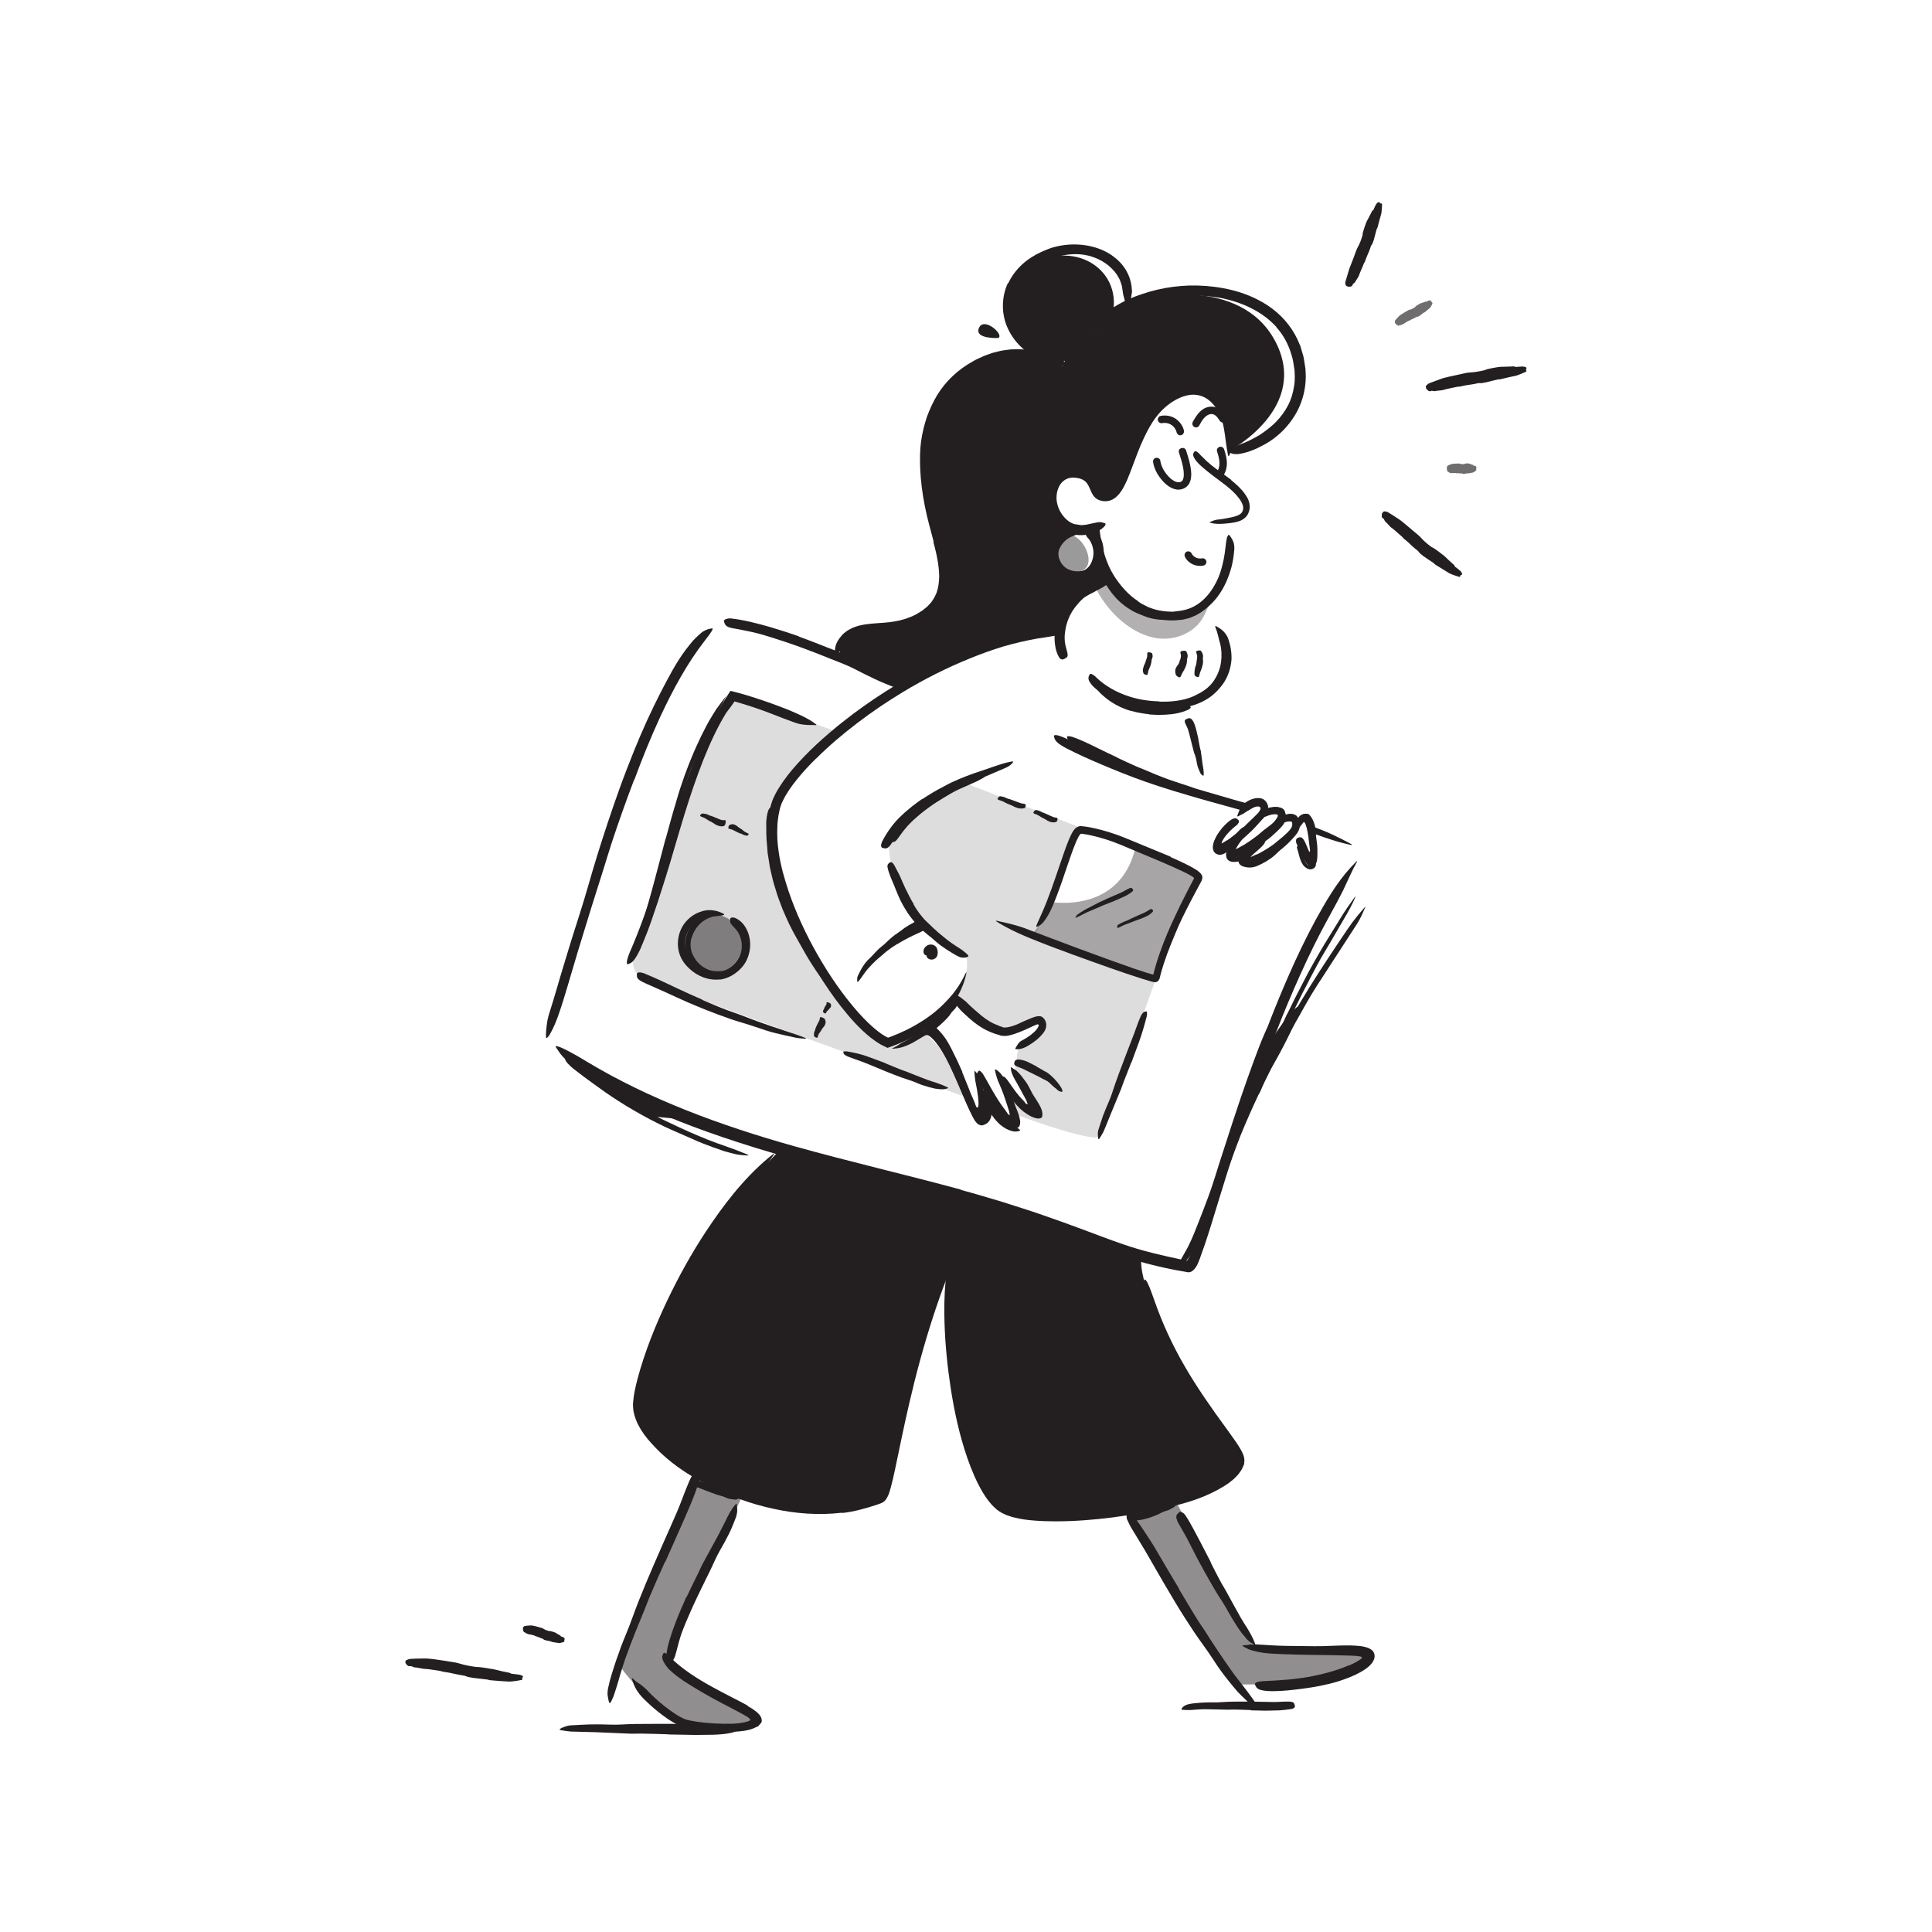 <?xml version="1.0" encoding="UTF-8"?><svg id="Layer_70" xmlns="http://www.w3.org/2000/svg" width="520" height="520" viewBox="0 0 520 520"><defs><style>.cls-1,.cls-2,.cls-3,.cls-4,.cls-5,.cls-6{fill:#231f20;}.cls-2{opacity:.15;}.cls-7{opacity:.65;}.cls-3{opacity:.5;}.cls-4{opacity:.45;}.cls-5{opacity:.4;}.cls-6{opacity:.35;}</style></defs><path class="cls-1" d="m340.1,283.22s6.88-11.49,9.36-12.33c2.48-.84-9.7,22.73-11.61,22.05-1.91-.68,2.25-9.72,2.25-9.72Z"/><path class="cls-6" d="m325.33,163.04c-.33.72-.69,1.47-1.02,2.2-2.46,5.48-9.03,7.72-14.57,6.2-5.56-1.53-10.32-5.84-13.37-10.61-.35-.55-1.95-2.8-1.18-3.48,2.28-2.02,3.34-1.1,3.34-1.1,0,0,5.68,8.13,12.6,9.27,4.83.79,9.79-.61,14.2-2.48Z"/><path class="cls-3" d="m188.01,396.87l11.84,5.69s-15.51,32.11-17.37,37.48c-1.86,5.36-2.9,7.73,0,10.01,2.9,2.27,22.86,12.42,21.04,13.29s-17.17,2.35-20.97,0c-3.09-1.91-12.05-9.32-15.69-14.94-.57-.88.55-1.54.95-2.5l20.2-49.02Z"/><path class="cls-3" d="m303.39,407.01l29.88,46.35s4.81.04,12.08,0c7.27-.04,21.58-3.93,22.18-7.32.6-3.39-29.82-2.35-29.82-2.35l-20.86-38.87-13.45,2.19Z"/><path class="cls-1" d="m191.19,399.76c.64.26,1.28.52,1.94.75.24.09.49.12.73.21.84.33,1.67.73,2.51,1.08.38.15.75.32,1.12.46.48.18.97.36,1.4.69.13.1.04.26-.16.41-.2.14-.52.31-.81.28-.52-.06-1.03-.12-1.54-.21-.51-.09-.97-.32-1.45-.53-.57-.27-1.22-.34-1.83-.56-.67-.23-1.34-.47-2.01-.72-.41-.16-.82-.31-1.23-.47-.63-.23-1.24-.51-1.87-.73-.48-.18-1.02-.24-1.49-.45-.11-.04-.22-.07-.32-.13-.35-.26-.41-.44-.31-.8.02-.08.04-.16.06-.24.09-.25.35-.38.69-.4.99-.06,1.79.28,2.65.59.64.24,1.28.48,1.92.72v.04Z"/><path class="cls-1" d="m308.45,406.84c.67-.16,1.35-.39,2.02-.63.25-.09.47-.24.72-.33.88-.34,1.78-.68,2.66-1.02.4-.14.79-.32,1.17-.5.47-.28,1.05-.36,1.62-.37.18,0,.21.15.15.4-.06.24-.18.64-.4.86-.2.21-.39.42-.63.52-.23.13-.46.27-.69.39-.46.27-.98.43-1.52.59-.65.18-1.22.57-1.85.85-.69.31-1.4.58-2.13.83-.46.14-.9.29-1.37.4-.7.2-1.43.3-2.16.38-.57.06-1.15.18-1.77.14-.13-.01-.27.02-.41-.02-.24-.1-.38-.2-.45-.33-.07-.15-.07-.31-.04-.52.01-.09.02-.18.04-.26.04-.14.12-.25.24-.36.12-.11.28-.24.42-.26.86-.19,1.56-.21,2.41-.36.62-.12,1.28-.22,1.94-.44l.02.04Z"/><path class="cls-1" d="m176.07,300.56s8.14.56,10.52,1.48c2.39.92-22.58-10.71-22.58-10.71l1.73,3.92,10.33,5.31Z"/><path class="cls-2" d="m225.12,196.87l-28.07-9.81s-11.88,20.77-13.18,27.73c-1.3,6.96-8.14,31.8-9.85,34.24-1.72,2.44-6.17,11.27-1.72,13.67,4.45,2.41,69.47,25.6,71.96,26.65,2.49,1.05,16.31,6.22,16.31,6.22,0,0-7.58-17.68-14.01-18.13-6.43-.45-5.93,9.32-16.63-4.74-10.7-14.06-25.2-35.59-22.18-51.93,3.02-16.34,17.37-23.92,17.37-23.92Z"/><path class="cls-2" d="m259.71,210.76l30.45,11.75s-10.35,29.39-11.95,28.96,32.92,11.96,32.92,11.96l-15.17,42.04c-.21.59-.83.73-1.46.68-6.29-.49-22.55-6.7-22.55-6.7,0,0-.1-2.95,1.71-2.99,2.12-.05,5.29,2.42,4.88,1.19-.75-2.29-6.84-10.2-4.88-11.24,1.96-1.03,12.64,7.78,11.6,6.52-1.04-1.27-11.6-6.52-11.6-6.52,0,0-.24-3.44.96-4.78,1.19-1.34,6.75-3.38,6.13-5.98-.61-2.6-6.12.96-6.12.96,0,0-7.76,2.62-11.91-2.68-4.14-5.3-5.71-4.71-5.35-6.65.36-1.94,3.94-4.35,2.67-9.97,0,0-13.05-7.21-15.49-12.96-2.44-5.75-6.19-13.65-5.07-17.75,1.12-4.09,17.13-16.02,20.23-15.85Z"/><circle class="cls-3" cx="191.88" cy="254.01" r="7.9"/><path class="cls-1" d="m186.15,252.35c-.39,1.24-.38,2.55,0,3.82.05.23.16.45.26.67.1.22.2.43.33.64.78,1.51,2.12,2.75,3.73,3.43.71.33,1.5.44,2.27.49.5.01,1,.04,1.5-.03l.38-.03c.13,0,.26.02.39,0,.26-.01.52-.02.79-.03.34,0,.33.08.1.32-.11.12-.28.29-.49.48-.21.18-.47.46-.8.51-.57.17-1.17.24-1.77.3-.61,0-1.22-.07-1.81-.23-1.18-.29-2.32-.82-3.23-1.64-1.09-.95-2.1-2.07-2.7-3.41-.65-1.47-.9-3.11-.62-4.69.17-.96.5-1.87.94-2.72.68-1.28,1.62-2.42,2.79-3.27.89-.66,1.88-1.24,2.98-1.5.24-.07.48-.09.73-.13.92-.09,1.22.08,1.4.37.04.07.09.14.11.21.07.23-.28.45-.86.56-.42.13-.85.23-1.25.41-.41.13-.8.31-1.18.5-.75.41-1.45.93-2.04,1.57-.89.94-1.56,2.13-1.92,3.39h-.04Z"/><path class="cls-5" d="m322.4,235.22c-3.21,3.79-11.07,27.36-11.28,28.22s-35.76-12.08-33.92-11.96,5.73-8.71,5.73-8.71c0,0,18.4,3.29,22.64-14.49l16.82,6.94Z"/><path class="cls-4" d="m287.79,143.96s-2.99.95-3.2,4.34c-.21,3.39,1.1,7.69,6.65,5.29,4.1-1.77.21-9.64-3.45-9.64Z"/><path class="cls-1" d="m170.16,296.77c2.44,1.48,4.93,2.9,7.48,4.19.92.49,1.89.9,2.83,1.35,3.31,1.61,6.69,3.1,10.12,4.47,1.52.62,3.08,1.15,4.61,1.69,1.98.67,3.94,1.42,5.88,2.24.6.26.5.3-.07.28-.57-.04-1.62-.08-2.82-.3-1.05-.25-2.09-.51-3.13-.81-1.02-.33-2.03-.7-3.05-1.05-2.02-.74-4.04-1.51-6-2.43-2.36-1.06-4.86-2.08-7.26-3.22-1.32-.62-2.61-1.3-3.91-1.96-1.28-.71-2.58-1.37-3.83-2.12l-2.32-1.36-2.28-1.43c-1.15-.72-2.27-1.51-3.4-2.26-1.1-.79-2.21-1.58-3.3-2.37-.84-.63-1.68-1.24-2.52-1.84l-2.47-1.89c-.37-.28-.72-.55-1.05-.87-.62-.59-1.02-.99-1.25-1.32-.22-.34-.31-.58-.34-.82-.01-.11-.05-.23-.04-.31.01-.13.18-.11.48,0,.3.12.76.34,1.26.71,1.51,1.05,2.99,2.2,4.51,3.35.77.56,1.54,1.13,2.31,1.7.77.57,1.58,1.1,2.36,1.66,1.16.84,2.39,1.59,3.57,2.41,1.22.77,2.42,1.56,3.66,2.28l-.02.04Z"/><path class="cls-1" d="m179.16,225.79c.92-3.36,1.83-6.73,2.85-10.07.36-1.22.7-2.45,1.11-3.66,1.4-4.27,3.02-8.48,4.95-12.54.41-.91.83-1.82,1.31-2.7.46-.89.9-1.78,1.39-2.65.66-1.09,1.31-2.19,1.99-3.26.74-1.04,1.53-2.04,2.29-3.06.48-.63.44-.53.12.07-.32.59-.86,1.72-1.57,2.98-2.46,4.52-4.76,9.09-6.73,13.89-1.22,2.86-2.15,5.96-3.14,8.98-1.04,3.34-2.04,6.7-2.97,10.08l-1.71,6.25c-.85,3.16-1.74,6.32-2.63,9.45-.34,1.21-.69,2.42-1.03,3.62-.36,1.19-.7,2.39-1.1,3.58-.16.53-.34,1.04-.53,1.56-.71,1.93-.98,2.53-1.28,2.89-.07.08-.14.2-.19.24-.16.15,0-.68.43-2.12,1.2-4.29,2.53-8.78,3.72-13.35.89-3.39,1.79-6.79,2.69-10.19h.03Z"/><path class="cls-1" d="m252.59,273.76c.43-.36.82-.77,1.23-1.17.15-.15.25-.33.4-.48.52-.52,1.05-1.06,1.53-1.64.2-.26.41-.53.58-.8.12-.17.21-.37.35-.53.15-.16.33-.3.52-.43.13-.08.25.02.38.22.12.2.3.55.29.84-.07.47-.29.86-.48,1.26-.23.38-.55.71-.88,1.03-.41.37-.65.88-1,1.31-.38.48-.81.91-1.24,1.35-.27.26-.55.52-.82.78-.41.39-.86.75-1.28,1.13-.33.29-.6.65-.94.95-.07.07-.13.15-.22.2-.35.15-.52.08-.78-.19-.06-.06-.12-.12-.17-.19-.17-.21-.18-.5-.07-.78.15-.41.4-.66.61-.96.23-.28.46-.57.74-.8.39-.38.82-.73,1.21-1.13l.04.03Z"/><path class="cls-1" d="m241.04,251.52c.58-.41,1.16-.82,1.73-1.23.21-.15.39-.34.61-.48.76-.5,1.54-1,2.37-1.42.36-.2.71-.41,1.06-.62.47-.24.96-.46,1.51-.52.17-.02.2.14.15.37-.05.23-.17.55-.38.74l-.56.51c-.19.17-.41.27-.61.42-.42.27-.83.55-1.31.77-.56.27-1.03.72-1.54,1.1-.56.42-1.12.84-1.69,1.26l-1.03.79c-.52.4-1.06.79-1.55,1.22-.39.33-.71.73-1.1,1.05-.09.07-.16.16-.25.22-.35.24-.51.25-.77.05-.06-.05-.12-.09-.17-.14-.17-.17-.15-.43.02-.69.27-.37.53-.77.84-1.11.32-.33.67-.65,1.02-.96.52-.47,1.07-.91,1.63-1.35l.03.03Z"/><path class="cls-1" d="m209.65,309.78s-14.68,15.08-19.38,22.88c-4.7,7.81-18.07,35.28-18.16,41.62-.09,6.33,2.64,13.79,7.84,17.93,5.2,4.14,27.66,14.71,43.07,13.38,15.41-1.33,14.65-6.3,14.65-6.3,0,0,13.41-52.43,16.59-59.2,3.18-6.78.89,14.11.89,14.11,0,0,2.09,32.79,8.03,41.82,5.94,9.03,7.09,9.87,13.66,11.5,6.57,1.64,40.3-2.51,49.13-8.15,8.83-5.65,8.13-7.15,6.69-9.22-1.44-2.07-28.98-42.06-25.15-53.08l-46.06-15.06-51.81-12.22Z"/><path class="cls-1" d="m326.68,229.08c-.36-.66-.28-1.35-.13-1.88.05-.2.09-.4.17-.58.28-.64.66-1.19,1.04-1.72.17-.25.32-.48.48-.72.21-.3.41-.62.81-.76.12-.05.17.01.22.17.03.15.17.48.11.68-.3.66-.78,1.17-1.24,1.72-.28.33-.42.74-.56,1.12-.15.42-.24.85-.15,1.21.05.21.18.43.36.56.26.19.67.21,1.05.05.29-.12.54-.35.76-.58.05-.05.09-.11.15-.15.2-.17.35-.13.56,0l.13.08c.07.05.1.11.12.21.01.09.02.24-.05.34-.37.64-1.05,1.08-1.96,1.22-.7.12-1.6-.32-1.9-.96h.02Z"/><path class="cls-1" d="m333.02,231.91c-.43.09-.89.12-1.36.05-.17-.03-.35-.04-.51-.11-.28-.11-.58-.3-.79-.56-.21-.26-.3-.58-.33-.86-.02-.25-.06-.48-.02-.71.02-.14.04-.28.08-.42.05-.13.16-.26.23-.38.03-.08.07-.06.11.01.03.08.19.23.3.39.22.54.22.93.3,1.21.04.19.28.25.52.31.26.07.56.07.88,0,.19-.04.39-.1.59-.17.29-.12.6-.26.86-.45.2-.16.37-.36.56-.55.04-.04.07-.09.12-.12.18-.11.29-.08.5.14l.14.15c.15.18.19.39.11.56-.22.5-.62.84-1.11,1.09-.36.19-.76.34-1.18.45v-.03Z"/><path class="cls-1" d="m340.57,231.97c-.59.35-1.21.68-1.86.95-.24.1-.46.23-.72.3-.89.32-1.88.36-2.78.16-.4-.09-.82-.21-1.18-.45-.23-.15-.44-.36-.58-.62-.12-.27-.12-.56-.09-.82.02-.16.05-.14.15-.02.08.12.29.31.49.43.44.54,1.33.74,2.26.78.56.03,1.08-.19,1.62-.43.59-.26,1.17-.59,1.75-.92.36-.21.71-.42,1.06-.65.53-.34,1.05-.7,1.56-1.06.39-.29.75-.61,1.13-.91.08-.07.17-.13.25-.19.33-.23.5-.21.67-.12.04.02.08.04.12.07.11.09.04.29-.14.53-.58.66-1.24,1.29-1.98,1.84-.55.4-1.14.78-1.72,1.15v-.02Z"/><path class="cls-1" d="m350.86,230.79c.12.41.26.81.46,1.18.07.14.17.25.25.37.23.39.66.73,1.1.79.2.02.39-.05.54-.18.18-.19.38-.39.59-.65.07-.08.16-.03.24.09.07.13.18.36.1.59-.1.42-.49.78-.97.94-.49.16-.99.04-1.36-.17-.42-.26-.86-.59-1.11-.98-.29-.41-.5-.86-.67-1.31-.11-.28-.2-.56-.28-.84-.13-.43-.22-.86-.33-1.28-.09-.33-.22-.64-.29-.97-.02-.07-.04-.14-.05-.22-.04-.28.04-.37.27-.46.05-.02.11-.04.16-.06.17-.04.36.05.45.23.15.27.27.54.39.81.08.28.14.56.21.85.1.42.19.84.33,1.25h-.02Z"/><path class="cls-1" d="m263.93,302.84c-.35-.04-.66-.23-.93-.48-.13-.13-.25-.28-.38-.42-.12-.14-.24-.34-.29-.41-.25-.39-.45-.77-.64-1.14-.38-.75-.71-1.5-1.04-2.24l-1.88-4.46c-.45-1.08-.95-2.14-1.42-3.21-.82-1.88-1.67-3.75-2.64-5.54-.97-1.78-2.05-3.54-3.37-5.02-.29-.33-.62-.62-.95-.88-.32-.25-.72-.44-.97-.47-.16,0-.63.23-.99.44l-1.16.7c-1,.62-2.03,1.22-3.15,1.67-1.1.49-2.29.77-3.48.86-.74.05-.64,0-.07-.28.29-.12.68-.35,1.13-.63.44-.31.96-.62,1.54-.91.95-.49,1.85-1.08,2.79-1.62l1.42-.87c.24-.15.5-.3.78-.44.16-.07.27-.15.48-.22.19-.09.49-.13.75-.14.62.05.97.25,1.34.45.34.21.63.44.91.67.54.48.99.99,1.42,1.51.84,1.05,1.56,2.16,2.21,3.31,1.45,2.56,2.83,5.25,4.05,7.95,1.35,2.95,2.52,6.01,3.96,8.82l.27.48c.08.14.22.35.24.38.1.13.23.35.43.28.14-.02.28-.09.38-.19.1-.09.18-.24.27-.48.17-.45.2-1.03.2-1.59-.02-1.71-.41-3.47-.78-5.23l1.03-.31c.44,1.13.9,2.23,1.44,3.29,1.04,2.03,2.34,3.92,3.97,5.3.36.29.72.58,1.12.81.72.47,1.24.63,1.6.81.35.24.58.33.77.53.09.08.21.16.26.23.09.12-.05.2-.43.3-.37.11-1,.19-1.76-.02-1.13-.29-2.16-.91-3.06-1.63-.87-.76-1.63-1.64-2.27-2.57-1.3-1.86-2.28-3.91-3.11-5.97l-.17-.42,2.36-.72c.32,1.45.68,2.98.82,4.6.07.82.1,1.66-.1,2.6-.13.5-.22.94-.7,1.56-.24.28-.5.53-.83.66-.3.19-.64.27-.98.36h-.2c-.06-.04-.14-.02-.21-.03v-.04Z"/><path class="cls-1" d="m339.59,288.89c1.98-3.94,4.03-7.85,6.17-11.7.76-1.42,1.53-2.83,2.34-4.22,2.85-4.9,5.83-9.72,8.95-14.44,1.37-2.1,2.79-4.19,4.17-6.27.91-1.32,1.79-2.66,2.73-3.96.97-1.28,1.97-2.53,3.04-3.73.66-.75.6-.63.24.15-.21.47-.45,1.02-.72,1.62-.31.67-.71,1.42-1.19,2.21-3.54,5.46-7.07,10.9-10.65,16.42-2.14,3.29-4.1,6.88-6.06,10.38-1.08,1.92-2.11,3.88-3.17,5.82-1.01,1.97-2.06,3.91-3.03,5.89l-1.81,3.65-1.75,3.68c-1.76,3.72-3.44,7.51-4.98,11.29-1.17,2.96-2.22,5.89-3.29,8.84-.23.65-.46,1.29-.69,1.95-.92,2.42-1.3,3.15-1.74,3.59-.1.1-.21.24-.29.29-.27.17-.09-.88.41-2.72.71-2.74,1.67-5.48,2.6-8.27.52-1.38,1.03-2.77,1.55-4.16.55-1.38,1.11-2.77,1.67-4.15,1.7-4.1,3.49-8.19,5.47-12.18h.04Z"/><path class="cls-1" d="m346.45,272.94c1.31-2.76,2.69-5.48,4.11-8.18.51-.99,1.01-1.98,1.54-2.96,1.89-3.44,3.82-6.85,5.92-10.17.91-1.48,1.83-2.97,2.74-4.44,1.15-1.9,2.42-3.72,3.72-5.52.41-.56.41-.44.18.1-.23.54-.67,1.54-1.29,2.66-1.06,2-2.26,3.91-3.37,5.87-1.14,1.95-2.25,3.92-3.44,5.86-1.42,2.32-2.71,4.85-4.01,7.3-1.43,2.71-2.82,5.43-4.14,8.19-.82,1.69-1.64,3.39-2.42,5.11-1.19,2.59-2.34,5.22-3.4,7.85-.81,2.05-1.53,4.08-2.26,6.13-.16.45-.31.9-.47,1.35-.6,1.69-.86,2.2-1.23,2.48-.09.06-.18.15-.25.18-.25.1-.16-.65.23-1.91,1.13-3.74,2.54-7.62,4.11-11.45,1.15-2.85,2.4-5.68,3.69-8.48h.03Z"/><path class="cls-1" d="m334.05,300.3l-3.42,10.43-1.19,3.83c-1.48,4.47-2.99,8.94-4.65,13.37-.74,1.96-1.48,3.94-2.32,5.86-.54,1.23-1.1,2.47-1.81,3.65-.35.59-.75,1.17-1.22,1.71-.23.27-.51.52-.82.73-.31.21-.65.42-1.05.49-.51.07-.73-.08-.71-.14,0-.11.25-.17.48-.46.24-.28.48-.65.72-1.15.25-.48.57-1.04.93-1.65,1.31-2.2,2.29-4.73,3.29-7.22,1.01-2.5,1.96-5.05,2.92-7.6,1.15-3.06,2.1-6.34,3.13-9.53l3.41-10.53,2.16-6.47c1.1-3.26,2.27-6.52,3.44-9.73.92-2.5,1.83-4.94,2.88-7.37.23-.53.45-1.06.72-1.58.99-1.94,1.44-2.49,1.9-2.77.11-.06.23-.15.31-.18.28-.08.01.77-.56,2.23-1.72,4.33-3.26,8.99-4.95,13.63-1.22,3.46-2.41,6.96-3.54,10.47h-.04Z"/><path class="cls-1" d="m248.12,216.69c1.37-.98,2.76-1.93,4.21-2.78.52-.32,1.02-.67,1.56-.96,1.88-1.05,3.84-1.93,5.81-2.76.87-.38,1.74-.76,2.6-1.14l1.7-.64c.58-.17,1.19-.26,1.79-.38.38-.06.34,0,.09.23-.26.22-.69.71-1.26,1.13-1.07.61-2.15,1.14-3.27,1.61-1.1.49-2.21.98-3.33,1.48-1.34.59-2.63,1.4-3.91,2.16-1.4.85-2.79,1.72-4.12,2.7-.83.58-1.62,1.21-2.4,1.85-.59.49-1.15,1.01-1.73,1.51-.55.54-1.1,1.07-1.61,1.63-.39.44-.76.89-1.13,1.35-.34.47-.68.95-1.03,1.41-.16.2-.3.41-.45.62-.58.76-.85.94-1.27.9-.1,0-.2,0-.28-.03-.28-.08-.24-.54.09-1.19.94-1.97,2.4-3.78,4.03-5.39,1.21-1.2,2.54-2.28,3.88-3.33l.03.03Z"/><path class="cls-1" d="m210.17,238.4l.61,2.02c.21.67.48,1.33.72,1.99l.74,1.99.85,1.95.64,1.41.71,1.38c1.55,3.3,3.35,6.5,5.32,9.59.86,1.38,1.82,2.71,2.77,4.01.64.82,1.25,1.66,1.85,2.51.62.84,1.15,1.75,1.67,2.66.32.57.21.55-.28.23-.31-.21-.65-.44-.99-.67-.42-.27-.86-.64-1.25-1.09-1.48-1.56-2.66-3.36-3.89-5.11-1.2-1.78-2.34-3.61-3.39-5.5-1.25-2.26-2.63-4.58-3.8-6.96-.62-1.32-1.2-2.66-1.78-3.99-.5-1.37-1.06-2.72-1.51-4.1-.52-1.72-1.1-3.42-1.46-5.18l-.47-1.99-.31-2.02-.32-2.01c-.05-.68-.1-1.35-.15-2.03-.25-2.09-.2-4.15-.22-6.25.04-.46.08-.91.14-1.37.15-.85.27-1.41.42-1.78.17-.37.33-.57.51-.73.08-.07.17-.16.24-.2.12-.06.2.09.28.41.08.32.18.82.15,1.43-.23,3.6-.07,7.36.42,11.11.4,2.78.97,5.57,1.83,8.27l-.04.02Z"/><path class="cls-1" d="m300.66,203.9c1.71.82,3.44,1.61,5.18,2.38.63.29,1.29.51,1.93.79,2.25.97,4.51,1.91,6.82,2.74,1.02.37,2.07.7,3.09,1.05,1.33.41,2.65.84,3.94,1.39.4.17.32.24-.07.27-.39.03-1.11.08-1.91-.03-1.4-.3-2.79-.62-4.16-1.03-1.36-.45-2.71-.93-4.04-1.48-1.59-.65-3.3-1.2-4.94-1.84-1.8-.7-3.58-1.46-5.34-2.27-1.08-.49-2.16-.99-3.24-1.5-1.62-.78-3.25-1.57-4.86-2.35-1.25-.6-2.52-1.1-3.76-1.72-.27-.13-.55-.25-.82-.39-.98-.56-1.2-.91-1.26-1.31-.01-.09-.04-.19-.03-.27.02-.26.53-.24,1.35-.02,1.17.39,2.33.88,3.49,1.4,1.15.53,2.3,1.1,3.46,1.67,1.72.84,3.44,1.68,5.19,2.48v.04Z"/><path class="cls-1" d="m302.12,161.48c.85.71,1.75,1.37,2.73,1.9.36.19.72.38,1.09.54,1.28.65,2.66,1.1,4.05,1.47.62.18,1.26.24,1.89.34.82.04,1.63.12,2.46.28.26.05.22.19,0,.35-.22.16-.64.38-1.14.45-1.75.01-3.51-.3-5.15-.96-.98-.39-2-.77-2.96-1.27-1.03-.58-2.04-1.2-2.94-1.97-.58-.44-1.08-.96-1.6-1.46-.75-.8-1.44-1.65-2.05-2.54-.49-.68-.92-1.38-1.33-2.11-.09-.16-.15-.33-.23-.5-.26-.63-.3-.85-.24-1.04.01-.04.02-.09.04-.12.06-.09.26.12.51.54.76,1.24,1.54,2.53,2.51,3.69.69.88,1.51,1.66,2.35,2.39v.02Z"/><path class="cls-1" d="m309.3,192.24c-.75-.1-1.5-.16-2.25-.32l-1.12-.21-1.1-.28c-.54-.12-1.08-.25-1.6-.44-1.84-.67-3.6-1.58-5.14-2.78-.36-.24-.69-.52-1.01-.81-.32-.29-.67-.55-.95-.86-.38-.4-.76-.8-1.08-1.24-.29-.47-.56-.95-.81-1.43-.15-.3-.04-.32.26-.18.29.14.81.39,1.26.77.18.19.43.32.63.48.21.15.39.33.59.5.36.36.83.61,1.22.93.39.33.82.61,1.23.92.4.33.85.58,1.29.87,1.05.7,2.34,1.04,3.56,1.44.68.21,1.38.37,2.07.54.71.12,1.41.29,2.13.36l1.32.15,1.33.07c1.35.05,2.71.02,4.05-.12,1.04-.14,2.04-.37,3.05-.59l.66-.16c.84-.11,1.14-.03,1.39.25.06.06.13.12.17.19.13.21-.16.5-.76.79-1.78.8-3.8,1.16-5.84,1.27-.76.06-1.52.04-2.28.06-.76-.04-1.53-.05-2.29-.12v-.04Z"/><path class="cls-1" d="m294.49,71.27c-8.31-5.83-22.03-.9-22.61,9.78-.32,5.84,3.02,10.5,5.6,12.29,1.57,1.08,5.02,2.56,7.5,3.55,1.58.63,3.38.04,4.29-1.4,1.67-2.67,4.43-6.71,6.61-8.02,1.78-1.08,2.88-2.43,3.52-3.46.56-.9,1.53-8.22-4.91-12.74Z"/><path class="cls-1" d="m331.05,121.23s21.84-11.56,12.05-29.63c-9.27-17.11-34.6-12.38-39.34-9.44-5.61,3.47-14.14,11.4-16.49,18.01,0,0-6.11-5.05-13.63-5.06-8.29,0-16.8,5.29-19.58,10.74s-5.71,12.36-5,19.44c.71,7.08,5.77,23.73,5.6,28.3-.17,4.58.26,8.56-3.82,11.25-4.09,2.69-11.64,4.55-14.86,4.82-3.22.26-8.97,1.33-9.75,4.16s1.3,3.61,1.3,3.61l16.74,7.34s18.34-12.73,30.91-13.33l10.65-.97s.41-7.36,5.12-10.74c4.71-3.38,7.58-3.48,7.58-3.48l-2.15-4.42s-6.98,5.96-11,1.38c-4.02-4.58,1.89-10.37,1.89-10.37,0,0-5.35-3.05-4.6-8.89s5.07-7.08,7.45-6.11c2.37.97,4.63,5.81,6.15,5.96s5.3-2.67,6.49-5.96c1.19-3.29,4.2-11.54,5.69-13.81s4.9-7.91,9.26-8.6,7.64-.29,9.21,1.56c1.58,1.86,4.13,4.08,4.13,9.16v5.07"/><path class="cls-1" d="m317.82,211.06c4.59,1.41,9.25,2.69,13.88,4.07l2.55.72.64.18c.13.03.12.04.19.04.05,0,.1-.04.14-.07l.52-.33c.9-.56,2.04-.93,3.23-.86.63.03,1.25.31,1.65.8.42.43.65,1.25.65,1.38,0,.1,0,.22-.05.32-.02.05-.05.11-.09.15-.02.02-.04.05-.06.07-.03.02-.05.04-.01.02.19-.08.4-.14.63-.19,0,0,.5-.1.86-.13.38-.04.78-.05,1.18-.02.2.02.4.04.61.09.2.04.39.08.72.23.3.16.56.43.7.73.06.14.12.29.15.42.02.06,0,.08.01.12,0,.09-.01.18-.03.27,0,.06-.04.14-.05.19.06,0,.12-.02.19-.03.14-.02.27-.05.42-.06l.43-.03c.19,0,.38-.01.57,0,.19,0,.39.03.59.06l.3.06s.17.05.25.08c.09.04.16.08.23.13l.17.14.04.05s.05.06.07.1c.04.07.07.14.1.22.19.89.09-1.02,2.64-.96,1.06.21,1.23,1.75,1.35,2.23.07.34.13.67.22.96.07.25.13.34.31.39l2.4.94c.82.32,1.63.68,2.43,1.05,1.6.74,3.18,1.54,4.74,2.37.96.53.78.57-.14.36-.92-.22-2.61-.6-4.53-1.22l-2.38-.79-2.36-.84-.59-.2-.18-.06c-.1-.04-.2-.07-.29-.11-.09-.05-.2-.07-.26-.16-.08-.06-.18-.1-.25-.17-.14-.15-.25-.33-.35-.51-.12-.17-.18-.4-.22-.5-.08-.26-.15-.49-.2-.7l-.26-1.03s0-.04-.02-.04c0-.01-.02,0-.04,0,.02-.02-.09.06-.17.12-.19.17-.45.46-.66.75-.11.16-.21.31-.32.46-.11.12-.23.23-.34.34-.22.2-.42.3-.57.28-.08,0-.14-.03-.2-.07-.03-.02-.05-.05-.08-.06,0,.02,0,.04-.02.06-.05.07-.19.15-.36.06-.17-.08-.36-.39-.51-.8-.07-.2-.14-.43-.17-.68l-.02-.18-.06-.12-.03-.06v-.03s-.02-.01-.02-.01l.16-.18s.06-.06.08-.09c.1-.14.15-.23.17-.3h0s0,0,0,0c-.07.31.17-.7-.17.69h0s0,0,0,0h-.02s-.04-.01-.04-.01l-.08-.02c-.11-.02-.23-.03-.35-.04-.13,0-.26,0-.4,0-.14,0-.23,0-.59.06-.3.05-.62.11-.94.17-.31.04-.57.02-.8-.01l-.28-.44-.12-.38c-.07-.22-.18-.5-.32-.86.03-.15.07-.32.06-.45-.01-.07-.02-.01.11-.08.16-.06.21-.15.15-.07-.01.02-.01.03-.03.05-.03.04-.04.08-.06.13-.02.06,0,.07-.03.05l-.07-.02c-.1-.03-.21-.05-.32-.07-.38-.06-.82-.05-1.26.02-.13.02-.19.03-.38.07-.22.05-.44.11-.66.18-.22.07-.44.16-.67.25-.11.04-.24.13-.32.08-.09,0-.18-.03-.21-.1-.21-.24-.35-.35-.48-.42-.06-.04-.12-.06-.18-.08h-.02s0,0,0,0h0c.53-.58-.72.78-.59.64h0s-.02.02-.02.02l-.06.08-.25.3c-.16.2-.32.4-.53.62-.22.22-.37.41-.63.66l-.91.79c-.24.24-.09,0-.07-.08l.13-.33c.06-.12.06-.19.16-.36l.51-.69.51-.68.26-.34.15-.22.56-.83c.14-.23.2-.37.3-.57.11-.19.16-.34.21-.48v-.24c-.01-.05-.02-.07-.03-.1-.01-.07-.03-.12-.05-.16-.02-.06-.05-.11-.09-.16-.07-.09-.19-.15-.31-.15-.53,0-1.15.14-1.68.46-.14.08-.28.17-.43.27l-.24.16c-.13.09-.27.18-.41.26-.28.16-.59.28-.91.26-.16.01-.32-.04-.47-.07l-.41-.11c-4.67-1.31-9.37-2.57-14.05-3.94-2.88-.84-5.76-1.71-8.62-2.65-4.33-1.41-8.61-3.04-12.79-4.78-3.25-1.34-6.43-2.7-9.57-4.22-.69-.34-1.36-.67-2.06-1.02-2.54-1.35-3.19-2.05-3.42-2.85-.05-.19-.14-.4-.14-.55,0-.52,1.2-.29,3.09.57,5.52,2.69,11.37,5.36,17.4,7.69,4.48,1.72,9.08,3.24,13.73,4.61v.06Z"/><path class="cls-1" d="m352.39,229.26s.09.02.13-.05c.02-.03.03-.07.05-.13l.02-.09s.01-.03,0-.22c-.03-.42-.13-.83-.17-1.25-.14-1.49-.35-2.99-.66-4.44-.06-.32-.15-.64-.26-.94-.1-.28-.26-.64-.33-.71-.1-.16-.33-.28-.48-.11-.13.14-.14.28-.26.45-.16.21-.21.17-.29-.13-.01-.09-.1-.26-.15-.54-.07-.31-.06-.65.02-.95.17-.58.48-.93.77-1.01.07-.03.15-.14.22-.12.07,0,.15.01.23.03.18-.02.39-.04.6.02.38.17.73.4.99.74.59.83.68,1.23.87,1.71.35.93.46,1.88.48,2.83.03,1.13.3,2.24.37,3.38l.04.94c0,.42.01.95,0,1.4,0,.92-.11,1.74-.34,2.3-.11.28-.24.51-.42.72-.15.21-.52.37-.84.32-.17-.06-.33-.13-.47-.21-.48-.25-.88-.79-1.27-1.38-.4-.58-.73-1.32-1.04-2.05-.36-.83-.78-1.6-1.12-2.45-.07-.19-.17-.36-.22-.56-.13-.74.02-1.09.55-1.29.12-.05.24-.1.35-.12.39-.05.77.13,1.04.53.44.61.68,1.32.99,2.01l.44,1.04s.02,0,.02.02c0-.01-.02.06.02.12.02.05.04.05.05.05l.05.12Z"/><path class="cls-1" d="m338.24,230.02c1.47-.76,2.97-1.63,4.38-2.64.51-.37.97-.8,1.47-1.19.88-.68,1.7-1.42,2.47-2.16.37-.38.72-.78.96-1.16.21-.32.33-.8.31-1.18-.03-.34-.17-.59-.38-.71.02-.03-.21-.04-.39-.03-.2.02-.42.07-.64.13-1.15.29-2.36.79-3.41,1.47-.3.22-.35.15-.23-.22.14-.35.48-1.02,1.09-1.57.55-.47,1.12-.91,1.81-1.27.34-.19.73-.3,1.18-.4.25-.03.5-.07.84-.03.15,0,.41.09.6.16.16.08.29.14.42.24.54.36.89.95,1.03,1.47.15.54.16,1.04.1,1.51-.06.47-.22.92-.44,1.35-.21.39-.45.71-.69,1-1.16,1.37-2.35,2.57-3.67,3.65-1.45,1.16-2.98,2.21-4.62,3.1-.5.27-1.03.52-1.56.76-.27.11-.54.23-.82.33-.29.11-.5.19-.94.31-1.11.31-2.2.34-2.95-.28-.1-.09-.18-.21-.25-.33-.09-.11-.16-.24-.18-.38-.04-.13-.07-.27-.05-.4,0-.13,0-.27.05-.4.12-.52.48-1,.88-1.48.71-.75,1.13-1.09,1.64-1.55.5-.43,1-.85,1.51-1.24.23-.18.43-.36.68-.51.9-.56,1.27-.56,1.7-.36.1.05.21.09.29.14.27.18.08.68-.45,1.3-.78.9-1.71,1.6-2.55,2.37-1.18,1.08-.7.71-.79.78h0s-.01.03,0,.04c0,0,0,0,.01,0,0,0,.12-.04.18-.06.15-.05.3-.13.45-.19.3-.14.61-.29.91-.45l.03.05Z"/><path class="cls-1" d="m322.77,114.54c.36-.64.73-1.35,1.19-1.89s.98-.97,1.64-1.15c.55-.15,1.03-.04,1.48.28.5.36.85.9,1.21,1.45.29.45.89.64,1.37.36.45-.26.65-.91.36-1.37-.51-.79-1.06-1.54-1.82-2.09-.85-.62-1.88-.8-2.9-.61-2.08.4-3.3,2.29-4.25,4.01-.26.47-.11,1.09.36,1.37s1.11.12,1.37-.36h0Z"/><path class="cls-1" d="m327.57,121.5c.35,1.09.67,2.17.65,3.29-.01.84-.26,1.75-.79,2.35-.36.41-.4,1.02,0,1.41.36.36,1.06.41,1.41,0,.88-1,1.3-2.24,1.37-3.55s-.3-2.74-.72-4.03c-.17-.51-.69-.85-1.23-.7-.5.14-.87.71-.7,1.23h0Z"/><path class="cls-1" d="m336.7,460.27c-1.55-.07-3.1-.12-4.66-.14-.57-.01-1.13.05-1.7.04-2-.02-4-.13-6.01-.13-.89,0-1.78.06-2.66.12-1.12.13-2.26.13-3.4.03-.36-.04-.33-.28-.05-.58.28-.29.8-.7,1.44-.86,1.14-.31,2.3-.35,3.46-.46,1.16-.08,2.32-.12,3.5-.09,1.4.03,2.85-.14,4.28-.18,1.57-.04,3.15-.04,4.72-.03l2.91.03c1.47,0,2.94.08,4.4.08,1.14,0,2.25-.13,3.39-.11.25,0,.49-.02.75,0,.94.07,1.22.25,1.37.8.03.13.08.25.09.38.04.42-.36.73-1.03.83-.99.14-2,.27-3.02.34-1.02.04-2.06.07-3.11.08-1.55.04-3.11-.08-4.67-.08v-.06Z"/><path class="cls-1" d="m179.84,466.79c-2.42-.08-4.85-.15-7.29-.19-.89-.01-1.77.05-2.66.03-3.13-.13-6.27-.27-9.4-.4-1.39-.04-2.79-.07-4.17-.11-.89-.01-1.78-.03-2.66-.07-.89-.06-1.77-.22-2.65-.36-.55-.1-.47-.28,0-.53.48-.23,1.34-.61,2.36-.77,1.8-.11,3.59-.19,5.39-.26,1.8-.04,3.6-.02,5.42.05,2.17.11,4.43-.15,6.66-.17l7.35-.04,4.53.02c2.29.03,4.59.06,6.86.09.89-.02,1.78-.03,2.66-.05h2.58c.37,0,.73,0,1.1-.02,1.35-.01,1.74.09,2.14.69.09.14.21.27.27.4.24.45-.3,1.02-1.43,1.28-1.66.38-3.36.46-4.95.53-1.59.02-3.2.03-4.81.05-2.43-.04-4.87-.09-7.31-.13v-.07Z"/><path class="cls-1" d="m317.27,427.61l2.49,4.17c.83,1.39,1.66,2.78,2.53,4.15.62,1.01,1.32,1.96,1.96,2.95,2.22,3.52,4.53,6.99,6.94,10.4,1.05,1.53,2.21,2.98,3.34,4.43,1.46,1.85,2.83,3.79,4.21,5.72.42.61.2.67-.4.36-.59-.32-1.61-.96-2.64-1.89-.88-.85-1.77-1.69-2.61-2.57-.8-.92-1.56-1.87-2.33-2.81-1.53-1.89-2.97-3.86-4.28-5.94-1.59-2.46-3.45-4.88-5.12-7.36-1.82-2.74-3.6-5.51-5.28-8.34l-3.09-5.22c-1.53-2.65-3.07-5.32-4.58-7.95-1.18-2.04-2.44-3.99-3.63-6-.26-.44-.54-.86-.76-1.33-.43-.86-.68-1.45-.77-1.9-.07-.47-.03-.78.08-1.07.05-.14.09-.29.15-.39.11-.16.31-.1.63.12.32.23.77.6,1.18,1.18,1.31,1.65,2.45,3.46,3.64,5.27,1.2,1.8,2.32,3.69,3.42,5.58,1.65,2.81,3.29,5.64,4.99,8.43l-.06.04Z"/><path class="cls-1" d="m314.63,405.55c-4.99,1.26-10.03,2.2-15.11,2.86-5.08.65-10.19,1.05-15.34,1.06-1.88-.02-3.76-.04-5.66-.2-1.9-.14-3.8-.37-5.72-.88-.42-.09-.85-.23-1.27-.39-.43-.14-.85-.28-1.28-.51-.43-.2-.85-.39-1.26-.69l-.61-.42c-.19-.15-.35-.31-.53-.47-1.38-1.26-2.41-2.68-3.29-4.15-1.76-2.93-3.02-6.01-4.13-9.13-2.18-6.24-3.57-12.68-4.57-19.15-.87-5.74-1.46-11.56-1.64-17.33-.12-3.7-.08-7.43.27-11.14.1-.93.18-1.85.31-2.78.18-.92.31-1.84.53-2.75.39-1.82.86-3.63,1.46-5.38.77-2.19.78-1.84.64.11-.09.97-.08,2.38-.12,4.03,0,.84-.02,1.73,0,2.68.01.48,0,.96.02,1.47-.05.49-.07,1-.1,1.52-.45,7.35-.29,14.75.52,22.12.8,7.37,2.16,14.7,4.16,21.87.6,2.14,1.3,4.28,2.15,6.36.84,2.08,1.8,4.12,2.97,5.99.59.92,1.21,1.83,1.92,2.59.34.41.72.73,1.09,1.06.18.17.39.26.58.4l.29.2.34.15c1.8.84,4.06,1.24,6.27,1.49,4.91.51,9.97.38,14.98-.02,5.02-.4,10.03-1.11,14.98-2.09,6.09-1.18,12.09-2.98,17.62-5.52,2.05-1,4.06-2.19,5.5-3.73.17-.2.3-.41.46-.61.07-.1.16-.2.22-.3l.15-.31c.06-.13.17-.26.16-.43,0-.16-.05-.32-.11-.47-.13-.35-.44-.91-.72-1.37-.3-.49-.61-.97-.93-1.46-2.65-3.87-5.52-7.7-8.14-11.63-4.1-6.11-7.89-12.33-10.8-19.1-.63-1.49-1.24-2.96-1.79-4.5-.49-1.44-.86-2.64-1.08-3.68-.25-1.03-.39-1.87-.47-2.57-.08-.7-.12-1.26-.07-1.74.05-.48.15-.87.26-1.22.1-.32.17-.72.28-.91.32-.63,1.35,1.64,2.73,5.67,2.08,5.99,4.81,11.91,8.14,17.63,3.32,5.73,7.17,11.23,11.22,16.75.75,1.03,1.5,2.07,2.25,3.15.37.54.75,1.09,1.11,1.68.38.61.71,1.14,1.11,2.07.11.3.22.6.28.9.02.31.09.62.07.93l-.06.46c.06.17-.04.3-.05.46l-.4.89c-.1.2-.2.42-.31.61l-.36.51c-.25.33-.49.71-.77.97l-.82.83c-.28.27-.57.47-.85.71-.57.49-1.17.85-1.76,1.25-4.76,2.94-9.79,4.52-14.88,5.66l-.03-.07Z"/><path class="cls-1" d="m325.86,420.54c.93,1.87,1.89,3.73,2.89,5.57.36.67.8,1.3,1.16,1.97,1.29,2.36,2.58,4.74,3.91,7.1.59,1.04,1.24,2.06,1.89,3.06.78,1.32,1.56,2.65,2.08,4.12.17.45.03.46-.37.23-.38-.24-1.13-.65-1.74-1.3l-1.51-1.8c-.48-.62-.89-1.28-1.32-1.93-.85-1.31-1.67-2.65-2.42-4.03-.88-1.67-2.03-3.27-3.03-4.92-1.09-1.82-2.14-3.67-3.18-5.53l-1.88-3.45c-.9-1.77-1.81-3.54-2.71-5.3-.71-1.36-1.53-2.64-2.25-3.99-.16-.29-.35-.58-.48-.89-.23-.59-.34-1-.3-1.32.06-.34.21-.57.46-.81.11-.11.22-.23.33-.31.19-.14.43-.12.71.01.28.13.64.36.88.74.77,1.1,1.43,2.29,2.08,3.49.67,1.2,1.29,2.45,1.96,3.68.96,1.85,1.93,3.72,2.89,5.58l-.06.04Z"/><path class="cls-1" d="m178.96,420.41c-1.4,3.09-2.78,6.2-4.09,9.33-.49,1.14-.89,2.31-1.37,3.45-1.68,4.03-3.31,8.08-4.81,12.18-.68,1.81-1.24,3.68-1.81,5.52-.33,1.19-.66,2.38-1.05,3.55l-.57,1.76c-.19.59-.49,1.14-.74,1.72-.34.7-.53.55-.71-.18-.09-.36-.18-.87-.27-1.48-.05-.6,0-1.27.15-1.98.52-2.5,1.34-4.91,2.13-7.33.82-2.41,1.7-4.81,2.7-7.17,1.18-2.83,2.19-5.85,3.34-8.76,1.27-3.2,2.6-6.37,3.96-9.52l2.54-5.82c1.28-2.94,2.63-5.85,3.87-8.78.98-2.27,1.76-4.57,2.7-6.82.21-.5.39-.99.61-1.48.21-.46.39-.83.56-1.14.18-.3.39-.52.56-.7.35-.35.64-.51.98-.59.15-.04.31-.11.44-.11.41-.03.42.88.15,2.37-1.24,4.22-3.17,8.38-5.01,12.6-1.39,3.12-2.79,6.26-4.18,9.39l-.06-.02Z"/><path class="cls-1" d="m184.77,429.89c1.02-2.15,2.07-4.29,3.13-6.42.38-.78.7-1.59,1.1-2.35,1.46-2.68,2.92-5.36,4.38-8.04.63-1.2,1.22-2.42,1.84-3.61.75-1.55,1.49-3.11,2.67-4.45.36-.42.41-.32.45.21.03.35.06.73.09,1.08.01.44-.03.92-.16,1.41-.1.44-.25.86-.42,1.26l-.49,1.23c-.34.81-.65,1.64-1.05,2.42-.79,1.57-1.63,3.12-2.52,4.65-1.08,1.83-1.87,3.89-2.84,5.82-1.05,2.13-2.12,4.26-3.13,6.4-.63,1.32-1.25,2.65-1.84,3.98-.89,2.02-1.78,4.06-2.53,6.13-.57,1.61-.96,3.24-1.4,4.87-.1.36-.2.71-.3,1.06-.4,1.32-.82,1.65-1.44,1.78-.15.03-.3.07-.43.08-.44,0-.64-.65-.57-1.71.1-.77.22-1.55.38-2.32.19-.76.38-1.54.62-2.3.47-1.53,1-3.05,1.59-4.56.86-2.25,1.84-4.45,2.81-6.65l.06.02Z"/><path class="cls-1" d="m226.62,407.15c-6.22.73-12.47.26-18.47-1.06-6.02-1.28-11.8-3.44-17.27-6.17-3.97-2.04-7.83-4.36-11.25-7.28-1.53-1.26-2.94-2.67-4.29-4.16-1.36-1.47-2.6-3.11-3.55-4.97-.24-.46-.47-.93-.64-1.44-.19-.5-.38-.99-.48-1.54l-.18-.8c-.05-.27-.05-.56-.08-.83-.02-.28-.05-.56-.05-.83l.06-.79c.16-2.1.63-3.98,1.1-5.9,2.01-7.56,4.92-14.76,8.26-21.75,2.98-6.19,6.32-12.25,10.08-17.95,4.81-7.3,10.22-14.39,16.95-20.03,2.08-1.76,1.89-1.42.53.47-.69.94-1.61,2.31-2.83,3.84-1.14,1.61-2.45,3.49-4.05,5.38-5.51,6.83-10.17,14.31-14.41,22.01l-1.57,2.9-1.47,2.96c-1.01,1.96-1.87,3.99-2.8,5.99-1.75,4.05-3.4,8.15-4.8,12.34-.42,1.25-.78,2.52-1.17,3.8-.29,1.28-.69,2.57-.88,3.85-.11.64-.26,1.3-.28,1.9l-.08.93c0,.3.04.57.06.86.14,1.14.52,2.32,1.13,3.43,1.18,2.23,2.85,4.33,4.83,6.11,1.95,1.81,4.11,3.42,6.35,4.88,4.94,3.19,10.28,5.85,15.9,7.72,2.8.94,5.66,1.71,8.56,2.3,2.9.55,5.84.9,8.78,1.02,3.62.13,7.26-.12,10.79-.85.88-.19,1.77-.37,2.62-.64.87-.23,1.73-.51,2.56-.85l1-.37c.23-.11.29-.33.41-.59.29-.76.53-1.65.75-2.52,1.28-5.39,2.32-10.97,3.56-16.46,1.22-5.5,2.54-10.97,4-16.38,2.28-8.4,4.75-16.6,7.98-24.63.71-1.77,1.42-3.49,2.23-5.24,3-6.48,4.56-8.25,6.04-9.14.34-.2.74-.5,1-.57.45-.13.42.5.01,1.73-.4,1.24-1.13,3.1-2.22,5.4-6.32,13.76-11.07,29.07-14.68,44.76-1.36,5.83-2.53,11.7-3.79,17.65-.32,1.49-.65,2.98-1.06,4.52-.1.39-.22.78-.34,1.18l-.21.63-.12.33c-.05.12-.15.32-.22.48-.16.33-.35.65-.58.93-.11.15-.24.28-.37.4-.16.08-.29.22-.45.29-.31.2-.65.29-.98.41l-.59.21c-3.03,1.01-6.12,1.86-9.27,2.21l-.03-.08Z"/><path class="cls-1" d="m258.95,288.49l2.42,6.03.93,2.15.07.17s.01.04.02.06l.03.1.07.22c.05.15.11.33.2.5.07.17.17.39.36.39.17-.02.21-.18.25-.32.07-.29.07-.65.07-1.07l-.06-.81-.09-.9c-.07-.6-.17-1.2-.27-1.8-.13-.76-.29-1.53-.44-2.29-.1-.78-.22-1.54-.22-2.35,0-.51.01-.44.3-.09.31.34.88.99,1.27,1.84.52,1.55.93,3.12,1.24,4.74.08.41.14.81.2,1.23l.05.46c.02.19.04.38.04.57.02.38.04.75.02,1.11,0,1.5-.4,2.33-.93,2.77-.11.1-.25.19-.42.27-.18.08-.41.11-.6.09-.4-.05-.61-.22-.87-.39-.49-.38-1.03-1.23-1.51-2.17l-.36-.72-.18-.36-.14-.29-.41-.89-2.57-5.98c-.53-1.22-1.07-2.44-1.64-3.63-.87-1.81-1.76-3.62-2.85-5.27-.85-1.27-1.82-2.44-2.84-3.45-.22-.23-.48-.4-.68-.64-.8-.8-.95-1.05-.85-1.77.01-.14,0-.29,0-.39.02-.18.17-.28.52-.37.38-.12.8.01,1.3.26,1.44.75,2.48,1.94,3.43,3.11.97,1.18,1.67,2.53,2.36,3.86,1.02,1.98,1.95,3.98,2.83,6l-.05.03Z"/><path class="cls-1" d="m270.69,299l.32.41c.08.09.07.1.07.1l.02.03s.05.1.09.16c.08.11.21.29.39.38.07.06.18.08.19.02.04-.12-.08-.32-.08-.43,0-.11-.02-.25-.05-.41,0,0-.05-.17-.09-.3l-.12-.4-.25-.79c-.35-1.06-.69-2.13-1.07-3.18-.33-.94-.72-1.86-1.11-2.77-.55-1.14-.91-2.38-1.19-3.65-.08-.4.11-.41.45-.18.33.23.9.66,1.32,1.27.79,1.06,1.25,2.27,1.81,3.45.53,1.19,1.04,2.39,1.44,3.65.12.38.25.75.39,1.13l.22.57.11.28.06.15c.04.07.07.15.1.23.51,1.25.92,2.63.87,3.49-.02.35-.08.64-.21.9-.05.13-.17.23-.35.34-.12.17-.34.15-.49.17-.58-.02-1.1-.21-1.71-.61-.6-.38-1.23-.99-1.79-1.61-.14-.15-.28-.31-.42-.47l-.29-.35-.51-.66c-.33-.44-.65-.9-.96-1.35-.94-1.38-1.76-2.84-2.56-4.28-.62-1.12-1.28-2.21-1.81-3.38-.12-.26-.25-.5-.35-.77-.35-1.01-.12-1.44.14-1.74.06-.07.12-.16.17-.2.1-.08.23-.03.41.1.18.14.43.36.66.67,1.14,1.88,2.17,3.88,3.36,5.84.88,1.45,1.81,2.88,2.87,4.17l-.04.03Z"/><path class="cls-1" d="m275.82,296.72c.08.1.2.23.4.36.09.05.22.14.32.14.05-.04.05-.08.05-.14-.01-.09-.16-.25-.17-.34-.02-.09-.04-.19-.09-.32-.03-.12-.11-.3-.39-.82l-1.42-2.6c-.41-.78-.85-1.55-1.29-2.3-.3-.48-.54-.99-.75-1.53-.1-.27-.22-.53-.28-.82-.05-.29-.1-.59-.14-.88-.03-.37-.01-.32.24-.11.13.1.34.23.6.37.28.13.57.3.78.54.85.78,1.52,1.67,2.19,2.58l.5.69.43.74c.28.5.55,1.01.8,1.53.27.79,2.46,3.6,2.83,5.11.13.44.15.76.14,1.06-.04.3.03.55-.28.89-.66.33-1.42.19-2.32-.19-.53-.2-1.1-.54-1.65-.9l-.83-.58-.8-.69c-.2-.16-.41-.39-.53-.51l-.39-.41-.73-.85c-.47-.58-.91-1.17-1.34-1.77-.65-.93-1.36-1.82-1.93-2.8-.13-.22-.27-.42-.39-.64-.16-.44-.23-.75-.21-.99.04-.25.14-.42.29-.59.07-.08.12-.16.19-.22.11-.09.26-.07.46.02.2.09.47.25.67.51.66.74,1.13,1.57,1.71,2.35.56.78,1.13,1.57,1.76,2.3.45.55.94,1.07,1.45,1.56.08.08.03.04.05.06v.03s.04.04.06.07l.03.09Z"/><path class="cls-1" d="m278.98,287.06c.7.4,1.4.81,2.1,1.21.26.16.55.25.8.43.87.64,1.7,1.4,2.4,2.23.33.34.61.75.89,1.11.16.25.34.5.49.76.13.27.24.55.33.84.05.18-.11.24-.36.2-.25-.04-.61-.13-.84-.34-.42-.38-.83-.72-1.25-1.04-.39-.34-.75-.71-1.15-1.08-.46-.47-1.14-.68-1.73-1.01-.66-.37-1.35-.73-2.06-1.07-.44-.22-.88-.43-1.32-.65-.67-.32-1.34-.68-2.02-.99-.53-.25-1.09-.41-1.63-.65-.11-.07-.23-.11-.33-.19-.2-.13-.3-.28-.32-.45-.03-.16,0-.32.07-.52.03-.09.05-.18.09-.25.11-.25.43-.39.85-.45.28.03.54.05.8.08.25.05.5.12.74.19l.72.23c.24.09.45.22.69.32.69.35,1.38.71,2.07,1.06l-.02.05Z"/><path class="cls-1" d="m268.85,276.12l.77.24.24.09s.03.02.04.03c.05,0,.09.04.16.05.26.05.66.04,1.07-.03.84-.13,1.76-.44,2.66-.81.66-.27,1.29-.62,1.97-.91.6-.26,1.2-.52,1.83-.76l.49-.18.25-.09.37-.11c.51-.13,1.03-.2,1.5-.08.88.4,1.45,1.42,1.4,2.43-.07,1.1-.53,1.7-.98,2.28-.81,1.01-1.77,1.77-2.75,2.45-1.27.83-2.6,1.73-4.21,1.69-.5-.03-.45-.11-.2-.54.26-.45.67-1.27,1.33-1.68,1.23-.64,2.43-1.38,3.39-2.26.49-.43.91-.91,1.15-1.35.08-.11.1-.22.14-.3.05-.06.04-.06.07-.1.04-.07.05-.16.03-.27-.02-.05-.03-.14-.09-.18-.06-.03-.12-.03-.19-.03-.08.01-.1.01-.25.06-.19.07-.39.15-.6.24-.81.35-1.64.78-2.5,1.15-.94.42-1.91.81-2.92,1.15-1.03.31-2.08.68-3.45.47-.11-.02-.21-.03-.32-.08l-.16-.06-.08-.03h-.04s-.02-.02-.02-.02h-.01s0,0,0,0c.12-.29-.27.64.27-.64l-.02.04-.03.08-.22.52h0s0,0,0,0h0s-.05-.02-.08-.03l-.23-.06c-.32-.09-.63-.19-.95-.29-.62-.22-1.24-.46-1.83-.75-1.81-.83-3.42-2.02-4.88-3.3-1.12-1.01-2.27-1.99-3.21-3.16-.19-.27-.4-.52-.58-.8-.34-.52-.37-.98-.42-1.28-.03-.32.02-.54.13-.75.05-.1.08-.21.13-.28.16-.23.68.03,1.45.52.55.39,1.02.81,1.53,1.21.43.46.91.86,1.34,1.31.92.84,1.88,1.64,2.81,2.44,1.42,1.15,3,2.16,4.73,2.7v.06Z"/><path class="cls-1" d="m219.55,204.25c-1.75,1.71-3.4,3.51-4.93,5.38-1.52,1.87-2.93,3.84-3.91,5.9l-.36.77-.26.77c-.2.48-.27,1.11-.41,1.66-.14.57-.21,1.15-.28,1.74-.08.58-.15,1.17-.16,1.76-.15,2.37,0,4.78.36,7.17.5,3.5,1.48,6.94,2.6,10.32,2.01,5.97,4.71,11.74,7.85,17.25,3.16,5.5,6.76,10.78,10.94,15.52,1.87,2.08,3.87,4.07,6.09,5.66.27.21.57.36.85.55.26.18.61.36.83.46l.22.11c.08.04.16-.04.24-.05l.84-.31c1.3-.5,2.57-1.06,3.82-1.66,3.18-1.58,6.22-3.47,8.86-5.85.65-.6,1.31-1.2,1.9-1.86.63-.62,1.21-1.3,1.78-1.98,1.11-1.39,2.09-2.88,2.91-4.47.95-2.01.95-1.73.47.16-.13.47-.33,1.02-.55,1.67-.25.63-.53,1.35-.91,2.11-.2.38-.4.78-.61,1.18-.23.4-.48.8-.74,1.23-.53.83-1.13,1.7-1.9,2.47-1.3,1.43-2.74,2.72-4.27,3.89-1.53,1.17-3.13,2.25-4.82,3.16-1.69.91-3.44,1.7-5.23,2.38l-.8.3c-.21.08-.42.16-.64.23l-.32.11c-.05.01-.11.05-.16.04l-.15-.07-1.19-.58c-.24-.12-.48-.24-.69-.38-.89-.52-1.7-1.11-2.48-1.71-3.07-2.45-5.57-5.33-7.93-8.3-2.34-2.98-4.46-6.12-6.42-9.35-2.34-3.87-4.57-7.9-6.54-12.1-1.98-4.19-3.71-8.55-4.94-13.04-1.36-4.92-2.17-10.08-1.79-15.29l.24-1.95c.09-.65.26-1.29.38-1.93.1-.64.39-1.3.58-1.95.28-.6.53-1.24.85-1.81,1.25-2.32,2.79-4.39,4.42-6.36,4.07-4.8,8.73-8.98,13.59-12.86,7.38-5.86,15.42-10.94,23.76-15.15,6.49-3.26,13.1-6.08,20.13-7.84,1.54-.41,3.07-.74,4.65-1.04,1.47-.25,2.71-.38,3.74-.5,1.04-.06,1.88-.1,2.57-.09,1.39.02,2.19.23,2.83.46.29.11.67.22.84.33.28.18-.18.38-1.23.58-.52.11-1.2.19-2,.33-.8.15-1.73.29-2.78.43-3.09.55-6.19,1.26-9.27,2.16-3.07.94-6.13,2.03-9.15,3.28-6.06,2.46-12.01,5.46-17.72,8.9-4.24,2.55-8.36,5.33-12.31,8.34-3.94,3.01-7.76,6.21-11.24,9.71l-.06-.04Z"/><path class="cls-1" d="m271.37,76.23c.9-1.92,2.19-3.62,3.7-5.02,1.52-1.41,3.26-2.5,5.09-3.35,1.34-.59,2.67-1.19,4.12-1.5,2.52-.6,5.13-.73,7.68-.37,2.54.36,5.04,1.21,7.2,2.66l1.37,1.06c.44.37.83.81,1.24,1.22.75.89,1.42,1.85,1.87,2.92.64,1.35.94,2.83,1.02,4.3.07.37-.05.73-.09,1.09l-.18,1.08c-.03.36-.19.7-.33,1.03l-.4.99c-.35.81-.44.64-.61-.13-.11-.46-.23-.98-.37-1.54-.15-.61-.39-1.28-.46-1.98l-.28-1.79c-.2-.56-.34-1.13-.58-1.66-.52-1.04-1.15-2.01-2-2.83-1.61-1.7-3.87-2.95-6.37-3.59-3.01-.77-6.41-.44-9.43.62-3.37,1.12-6.48,3.1-8.53,5.96-.64.87-1.16,1.82-1.53,2.83-.4,1-.65,2.06-.74,3.13-.15,1.62.02,3.29.54,4.86.52,1.57,1.37,3.03,2.45,4.29,1.68,1.98,3.92,3.33,6.24,4.37.51.23,1.05.39,1.57.62,1.99.71,2.57,1.1,2.85,1.86.06.18.16.36.18.52.09.52-.91.73-2.59.4-2.44-.59-4.91-1.64-7.14-3.21-2.21-1.59-4.19-3.73-5.44-6.34-1.94-3.83-1.98-8.65-.15-12.54l.07.02Z"/><path class="cls-1" d="m306.37,161.9c.33.21.63.46.97.63l1.03.53c.68.4,1.42.61,2.15.87,1.48.46,3.04.67,4.6.7.57.07,1.14-.08,1.7-.13.57-.07,1.14-.11,1.66-.26,1.89-.37,3.67-1.28,5.16-2.61,1.5-1.32,2.72-3.02,3.67-4.86.86-1.63,1.42-3.44,1.83-5.24.14-.58.27-1.16.35-1.75.11-.59.2-1.17.26-1.77.09-.59.15-1.18.22-1.77.02-.3.1-.59.15-.89.07-.3.07-.59.2-.89.42-.74.39-.66.89,0,.26.33.51.8.76,1.39.18.58.3,1.28.24,2.01-.1,1.3-.27,2.6-.55,3.88-.13.64-.3,1.28-.51,1.91-.19.63-.4,1.26-.65,1.87-.97,2.46-2.34,4.83-4.25,6.78-1.18,1.12-2.41,2.27-3.93,3.05-.18.1-.36.22-.55.31l-.59.25c-.4.16-.78.34-1.19.47-.82.19-1.66.46-2.47.48-3.57.44-7.22-.26-10.44-1.75-2.01-.88-3.77-2.21-5.38-3.65-2.43-2.23-4.22-5.06-5.53-8.01-1.01-2.3-1.75-4.68-2.13-7.18-.03-.55-.08-1.09-.1-1.65-.06-1.04.1-1.72.26-2.18.13-.23.25-.41.37-.55.09-.15.2-.26.32-.35.11-.09.21-.2.3-.25.15-.08.28.1.42.46.06.18.16.42.28.69.14.28.12.58.16.93.55,4.08,1.61,8.22,3.9,11.77,1.69,2.6,3.78,5,6.41,6.69l-.03.06Z"/><path class="cls-1" d="m284.85,166.15c.62-1.48,1.45-2.85,2.44-4.06.34-.46.71-.88,1.1-1.3,1.46-1.36,3.09-2.46,4.81-3.28.74-.42,1.51-.74,2.26-1.1.94-.52,2-.75,3.08-.84.34-.02.35.17.19.53-.17.34-.46.99-.94,1.34l-.66.41c-.11.06-.22.14-.32.22l-.33.18c-.44.25-.88.48-1.33.7-.83.53-1.78.9-2.62,1.43-.26.15-.52.31-.77.48-.23.19-.45.41-.67.62-.21.21-.44.42-.64.65-.19.24-.38.47-.58.7-.47.47-.79,1.05-1.19,1.58-.19.27-.32.58-.49.86-.16.29-.33.58-.44.89-.14.38-.33.75-.45,1.15l-.35,1.19c-.25,1.23-.48,2.51-.38,3.79.04.99.34,1.95.59,2.9.05.21.11.41.15.63.15.8,0,1.08-.62,1.4-.14.07-.28.16-.43.21-.49.19-.98-.06-1.29-.66-.48-.87-.81-1.83-.94-2.85-.18-1.01-.22-2.06-.17-3.12.05-1.57.39-3.18.94-4.69l.07.02Z"/><path class="cls-1" d="m311.98,188.84c2.69.09,5.43-.13,7.97-.95.93-.3,1.79-.72,2.63-1.17.75-.37,1.44-.84,2.1-1.33.29-.27.62-.52.9-.81.26-.31.57-.58.8-.92.98-1.3,1.71-2.83,2.09-4.48.32-1.46.38-3.01.2-4.5-.04-.48-.17-.95-.26-1.43-.1-.47-.3-.92-.37-1.4-.13-.46-.21-.96-.38-1.42-.08-.23-.15-.48-.21-.72l-.27-.71c-.22-.6-.09-.61.43-.3.51.31,1.61.9,2.34,2.03.16.25.34.49.46.76l.3.82c.17.55.33,1.12.45,1.69.22,1.14.35,2.32.3,3.49-.17,2.34-.94,4.68-2.32,6.63-.85,1.15-1.81,2.22-2.95,3.13-1.12.87-2.36,1.57-3.63,2.08-2.82,1.11-5.77,1.59-8.7,1.68-1.8.05-3.6-.08-5.38-.33-2.69-.38-5.33-1.11-7.85-2.11-1.94-.81-3.86-1.69-5.56-3.07-.39-.28-.71-.64-1.06-.98-.59-.7-.91-1.22-1.02-1.65-.07-.45,0-.77.15-1.05.07-.13.12-.28.2-.36.13-.15.35-.11.65.05.29.17.72.41,1.07.82,2.34,2.25,5.43,4.04,8.91,5.14,2.56.83,5.3,1.24,8.02,1.3v.05Z"/><path class="cls-1" d="m248.22,215.1c.94-.62,1.87-1.24,2.85-1.79.95-.59,1.94-1.12,2.93-1.62.71-.39,1.42-.78,2.16-1.13,2.6-1.19,5.26-2.22,7.96-3.08,1.19-.41,2.38-.82,3.55-1.22l2.28-.74c.77-.21,1.55-.41,2.33-.56.49-.1.49.13.16.49-.33.36-.97.88-1.81,1.23-2.98,1.24-5.88,2.56-8.86,3.78-1.81.68-3.53,1.72-5.24,2.67-1.88,1.06-3.74,2.15-5.55,3.34l-1.65,1.12-1.59,1.21c-.81.61-1.55,1.28-2.33,1.93-.75.68-1.47,1.38-2.17,2.09-.53.57-1.02,1.16-1.5,1.76l-1.36,1.85c-.21.26-.38.55-.58.83-.74,1.02-1.17,1.19-1.84,1.05-.15-.03-.32-.05-.45-.1-.46-.17-.48-.84-.07-1.73,1.33-2.57,3.12-5.11,5.4-7.16.81-.8,1.72-1.49,2.58-2.23.91-.68,1.8-1.39,2.74-2.03l.04.05Z"/><path class="cls-1" d="m245.89,243.42c.79,1.44,1.78,2.76,2.88,4.01.42.44.86.85,1.31,1.27,1.51,1.54,3.21,2.94,4.95,4.33.78.61,1.61,1.16,2.43,1.7,1.08.65,2.13,1.38,3.05,2.29.28.29.06.53-.43.65-.48.12-1.25.17-1.92-.14-.6-.26-1.16-.59-1.71-.92-.55-.33-1.11-.68-1.65-1.03-1.09-.72-2.17-1.47-3.16-2.38-1.18-1.07-2.55-2.03-3.75-3.18-1.31-1.27-2.47-2.69-3.51-4.18-.6-.94-1.2-1.89-1.7-2.88-.41-.73-.73-1.51-1.06-2.28-.36-.76-.62-1.55-.94-2.31-.5-1.18-1.02-2.33-1.42-3.54-.08-.27-.18-.52-.25-.79-.27-1.01-.18-1.37.25-1.72.1-.08.19-.17.29-.23.33-.18.79.13,1.16.79.27.49.53,1,.78,1.5.26.5.56.99.77,1.51.42,1.05.92,2.06,1.36,3.09.75,1.49,1.45,2.99,2.32,4.39l-.05.04Z"/><path class="cls-1" d="m322.53,198.98c.16.8.32,1.61.47,2.41.06.29.18.57.22.87.14,1.06.28,2.12.42,3.17.08.46.16.93.22,1.39.09.59.16,1.19.11,1.8-.01.19-.15.18-.34.06-.18-.13-.46-.37-.6-.69-.23-.56-.5-1.11-.68-1.67-.15-.57-.27-1.15-.36-1.75-.1-.72-.42-1.41-.64-2.11-.2-.79-.41-1.59-.61-2.38-.12-.49-.25-.98-.37-1.47-.2-.74-.36-1.5-.6-2.23-.19-.56-.49-1.09-.74-1.64-.06-.12-.1-.24-.13-.37-.09-.48.02-.67.53-.88.11-.05.22-.11.33-.14.36-.13.78-.02,1.01.28.39.43.61.91.78,1.42.19.5.32,1.02.46,1.54.19.79.37,1.58.56,2.37l-.05.02Z"/><path class="cls-1" d="m214.96,171.31c2.54.91,5.05,1.91,7.55,2.9.91.37,1.85.68,2.75,1.06,3.18,1.37,6.31,2.85,9.43,4.3,1.39.64,2.81,1.23,4.2,1.82,1.78.79,3.7,1.28,5.19,2.73.45.48.34.54-.3.72-.66.23-1.84.57-2.91.21-1.84-.74-3.69-1.46-5.49-2.32-1.8-.85-3.58-1.73-5.35-2.66-2.12-1.11-4.47-1.93-6.73-2.84-2.48-1.02-4.98-1.98-7.5-2.91-1.55-.56-3.11-1.12-4.68-1.63-2.38-.79-4.77-1.57-7.18-2.21-1.87-.5-3.75-.81-5.62-1.19-.41-.08-.83-.14-1.24-.23-1.55-.28-1.93-.84-2.11-1.47-.04-.15-.11-.3-.12-.43-.02-.22.14-.37.47-.5.33-.12.83-.27,1.41-.21,3.45.39,6.97,1.3,10.48,2.3,2.6.77,5.19,1.61,7.77,2.5l-.02.06Z"/><path class="cls-1" d="m170.66,209.9c-2.16,5.69-4.2,11.43-6.11,17.23-.7,2.11-1.3,4.26-1.99,6.38-2.4,7.48-4.72,14.99-7.01,22.52-.99,3.35-1.99,6.72-2.98,10.05-.65,2.14-1.28,4.28-2.02,6.4-.71,2.13-1.55,4.23-2.71,6.19-.89,1.15-.9.9-.89-.38,0-.64.1-1.49.22-2.5.08-.5.15-1.05.27-1.61.13-.56.3-1.14.49-1.75,1.38-4.27,2.56-8.65,3.9-12.98,1.31-4.35,2.65-8.71,4.07-13.07,1.7-5.21,3.16-10.74,4.83-16.1,1.83-5.89,3.78-11.76,5.86-17.58,1.28-3.58,2.66-7.14,4.08-10.67,2.16-5.35,4.56-10.63,7.18-15.74,2.06-3.95,4.07-7.89,6.76-11.47.62-.77,1.2-1.55,1.84-2.31.62-.69,1.21-1.2,1.68-1.64.48-.44.86-.78,1.26-.99.78-.43,1.28-.59,1.73-.66.21-.03.45-.1.58-.09.23.02.11.32-.24.89-.18.29-.42.64-.71,1.04-.14.21-.31.41-.49.63-.17.23-.36.47-.55.73-4.68,5.99-8.56,13.12-12.02,20.54-2.54,5.52-4.86,11.21-6.97,16.97l-.07-.02Z"/><path class="cls-1" d="m258.64,320.27c3.71.98,7.39,2.12,11.07,3.2l5.5,1.76c1.83.58,3.66,1.18,5.47,1.82,3.63,1.25,7.25,2.56,10.84,3.9,3.59,1.34,7.16,2.71,10.73,3.94,5.21,1.81,10.55,3.03,15.97,4.17l.89.19c.13.02.17.03.26.06.17.03.25-.17.33-.28,0-.01.07-.17.16-.27l.2-.37c.14-.25.26-.51.39-.78.25-.53.51-1.07.71-1.64.84-2.26,1.6-4.59,2.35-6.92l4.4-14.07c2.93-9.39,5.98-18.76,9.32-28.03,2.97-8.22,6.12-16.44,9.62-24.4,2.24-5.11,4.65-10.17,7.34-15.1,2.71-4.89,5.53-9.81,9.34-13.96,1.18-1.29,1.73-1.82,1.76-1.73.04.09-.42.82-1.09,2.14-.67,1.32-1.52,3.26-2.59,5.53-1.11,2.25-2.51,4.81-4.04,7.59-2.72,4.92-5.2,9.98-7.51,15.12-2.33,5.14-4.5,10.35-6.56,15.63-4.12,10.55-7.8,21.31-11.36,32.17-2.13,6.5-4.12,13.19-6.21,19.92-.53,1.68-1.06,3.37-1.63,5.05-.29.84-.58,1.68-.9,2.53-.29.86-.58,1.71-.97,2.59-.43.96-1.47,2.76-2.96,2.35l-2.96-.52c-1.74-.32-3.47-.71-5.2-1.12-3.79-.89-7.55-2.02-11.22-3.31-3.67-1.28-7.26-2.66-10.87-3.98-3.61-1.32-7.23-2.61-10.87-3.83-1.82-.63-3.65-1.18-5.48-1.77-1.83-.58-3.65-1.18-5.5-1.7-9.05-2.72-18.24-5.03-27.43-7.34-13.93-3.47-27.96-7.02-41.56-11.45-10.57-3.44-20.82-7.32-30.66-12.37-2.16-1.13-4.32-2.13-6.4-3.45-1.95-1.17-3.56-2.16-4.9-3.01-1.32-.88-2.28-1.74-3.1-2.41-1.62-1.36-2.43-2.31-2.98-3.2-.25-.4-.63-.87-.75-1.13-.43-.86,3,.67,8.56,4.07,16.62,10,35.88,17.12,55.72,22.67,14.75,4.13,29.82,7.6,44.78,11.66v.08Z"/><path class="cls-1" d="m181.03,221.92c1.49-4.99,3.1-9.98,4.93-14.9l.99-2.7c.34-.89.72-1.78,1.09-2.66.34-.77.66-1.56,1.01-2.32l1.12-2.28c.38-.76.73-1.53,1.14-2.27l1.25-2.21c.43-.73.81-1.49,1.27-2.2.42-.74.88-1.45,1.33-2.17l.83-1.32.53-.81c.06-.21.25-.1.4-.06l.48.12,1.61.42,1.22.35c2.88.85,5.74,1.8,8.52,2.83,1.79.65,3.57,1.34,5.3,2.12,1.74.77,3.46,1.55,5.03,2.68.98.7.83.66-.23.61-.53-.03-1.33.04-2.21-.08-.44-.05-.93-.09-1.42-.2-.48-.12-.99-.27-1.5-.46-3.64-1.28-7.12-2.81-10.73-3.99-.9-.3-1.8-.59-2.71-.87l-2.44-.72s-.13-.08-.16,0l-.5.71-.84,1.16c-.29.38-.61.75-.87,1.15-2.42,3.9-4.4,8.28-6.16,12.66-1.91,4.83-3.57,9.78-5.11,14.77-.94,3.08-1.86,6.17-2.76,9.27-1.36,4.69-2.82,9.39-4.33,14.02-1.22,3.58-2.34,7.13-3.82,10.6-.32.77-.63,1.52-.95,2.29-.66,1.41-1.2,2.28-1.64,2.86-.44.58-.81.85-1.21,1-.18.07-.38.18-.53.2-.47.07-.28-1.25.58-3.29,2.63-6.03,4.94-12.56,7-19.25,1.51-4.98,2.96-10.02,4.44-15.08h.06Z"/><path class="cls-1" d="m189,269.12c2.27.99,4.55,1.95,6.87,2.82.84.33,1.71.59,2.56.9,2.98,1.15,5.98,2.28,9.01,3.31,1.35.45,2.7.91,4.04,1.36,1.73.55,3.45,1.12,5.15,1.79.53.21.43.27-.06.25-.49-.02-1.4-.06-2.43-.26-1.81-.39-3.63-.79-5.43-1.23-1.8-.44-3.57-1.04-5.34-1.65-2.11-.75-4.37-1.32-6.54-2.07-2.38-.83-4.75-1.7-7.09-2.64-1.45-.57-2.87-1.18-4.3-1.78-2.16-.93-4.3-1.94-6.42-2.91-1.66-.73-3.3-1.46-4.94-2.19-.36-.16-.72-.31-1.08-.5-1.32-.67-1.6-1.14-1.59-1.79,0-.15-.01-.31.02-.44.1-.44.81-.49,1.85-.15,2.95,1.2,5.94,2.62,8.95,4.05,2.24,1.06,4.51,2.1,6.8,3.07l-.02.05Z"/><path class="cls-1" d="m221.7,276.36c-.18.22-.36.45-.52.69-.06.09-.07.19-.13.28-.19.31-.46.61-.66.93-.09.14-.13.3-.18.45-.05.2-.07.41-.24.58-.05.06-.24.01-.44-.08-.19-.09-.41-.24-.43-.38-.05-.46-.04-.93.18-1.33.12-.24.16-.53.24-.79.11-.28.24-.56.37-.83.08-.17.17-.34.25-.5.12-.26.31-.48.4-.74.07-.2.06-.44.14-.64.01-.05.02-.1.04-.14.08-.16.25-.14.59,0l.24.09c.25.11.44.28.52.46.08.24.14.47.16.68-.01.19-.06.37-.11.55-.06.27-.24.49-.39.73l-.04-.02Z"/><path class="cls-1" d="m223.43,271.26c-.11.12-.23.25-.33.38-.04.05-.03.11-.09.15-.17.15-.35.3-.49.46-.06.07-.1.15-.13.24-.04.11-.05.22-.18.3-.07.05-.68-.27-.7-.42,0-.25.03-.48.21-.67.11-.11.08-.27.13-.41.07-.14.16-.28.24-.41.05-.08.1-.17.15-.25.06-.13.18-.25.22-.39.03-.11,0-.24,0-.36,0-.03-.01-.06,0-.08.05-.08.15-.07.43,0l.19.05c.2.07.37.17.44.27.22.29.18.5.15.72-.01.16-.11.29-.2.43h-.03Z"/><path class="cls-1" d="m192.31,221.73c-.32-.2-.65-.4-.97-.58-.12-.07-.25-.09-.37-.16-.42-.24-.83-.5-1.23-.76-.18-.11-.38-.19-.57-.26-.25-.09-.51-.16-.72-.35-.07-.06,0-.22.14-.37.13-.15.33-.31.49-.3.56.05,1.1.12,1.58.38.28.19.62.22.93.33.34.13.68.27,1.02.41.21.09.42.17.62.26.32.11.62.28.95.37.25.07.53.03.8.04.06,0,.12,0,.17.02.2.07.23.21.16.63l-.05.29c-.07.32-.23.55-.41.63-.56.23-1.03.07-1.51-.06-.36-.09-.68-.31-1.02-.47v-.04Z"/><path class="cls-1" d="m198.52,222.47c.25.18.49.36.74.53.09.06.2.08.29.15.3.26.61.51.93.73.14.1.3.17.45.24.2.09.4.16.57.32.11.09-.25.51-.51.49-.44-.08-.88-.18-1.26-.42-.22-.15-.51-.17-.77-.27-.26-.13-.53-.27-.8-.4-.16-.08-.33-.17-.49-.25-.25-.12-.5-.26-.75-.35-.21-.06-.43-.06-.63-.15-.04-.02-.09-.02-.13-.05-.15-.09-.16-.22-.09-.48l.05-.18c.06-.19.2-.33.36-.4.23-.07.47-.13.7-.16.2.03.39.09.58.16.27.13.52.31.78.46v.03Z"/><path class="cls-1" d="m272.88,217.06c-.37-.17-.73-.34-1.1-.5-.13-.06-.28-.08-.41-.14-.47-.21-.94-.46-1.4-.71-.21-.1-.43-.17-.64-.24-.28-.08-.57-.14-.81-.35-.15-.12.36-.85.68-.82.58.09,1.15.21,1.68.5.32.18.69.23,1.03.34.37.14.75.28,1.13.42.23.09.47.17.7.26.36.12.7.27,1.06.38.28.09.58.08.86.15.06.02.13.02.19.05.22.09.26.21.21.51l-.04.2c-.05.22-.21.38-.4.42-.58.16-1.1.07-1.62-.02-.38-.09-.74-.28-1.12-.41v-.04Z"/><path class="cls-1" d="m281.79,220.78c-.3-.17-.61-.35-.91-.52-.11-.06-.24-.08-.35-.15-.39-.22-.77-.47-1.16-.71-.17-.1-.36-.17-.54-.24-.24-.08-.49-.13-.68-.32-.12-.11.35-.85.65-.83.51.08,1.01.21,1.46.49.26.18.58.24.88.36.31.14.63.29.95.43.2.09.39.18.58.27.3.12.59.27.89.38.23.08.5.07.74.14.05.01.11.02.16.04.19.08.21.2.15.5l-.04.2c-.06.22-.2.38-.38.43-.53.17-.99.08-1.45-.01-.33-.1-.64-.29-.96-.43v-.04Z"/><path class="cls-1" d="m315.07,230.68c1.49.64,2.97,1.32,4.44,2.06.74.37,1.47.76,2.22,1.22l.28.18c.08.05.22.14.38.26.3.22.58.46.8.73.21.27.38.56.43.91,0,.08,0,.17,0,.25l-.06.24-.13.48-2.87,5.39c-.87,1.68-1.73,3.37-2.55,5.08-1.09,2.31-2.06,4.66-3,7.02-.56,1.39-1.09,2.8-1.55,4.21-.25.71-.47,1.42-.68,2.13-.1.36-.22.71-.31,1.07l-.38,1.52-.39.66c-.27,0-.37.28-.66.27-.51.03-1.26-.23-1.7-.34l-2.18-.66c-1.44-.46-2.87-.93-4.3-1.42-2.86-.97-5.7-1.97-8.53-2.99-3.78-1.37-7.59-2.72-11.32-4.15-4.77-1.86-9.63-3.65-14.06-6.31-1.37-.84-1.15-.79.19-.47,1.35.31,3.84.78,6.6,1.79,9.72,3.7,19.46,7.39,29.38,10.85,1.12.39,2.26.76,3.4,1.12.51.15,1.02.3,1.53.45.09.03.18.05.28.07.02,0,.05.01.07,0l.02-.07.04-.14.27-1.04.42-1.47c.29-.98.61-1.94.94-2.91.67-1.92,1.41-3.82,2.2-5.68,1.07-2.5,2.23-4.96,3.41-7.4.6-1.22,1.21-2.43,1.83-3.63l1.74-3.35c.03-.08.11-.15.1-.24-.02-.09-.09-.16-.15-.22-.07-.06-.14-.11-.21-.17-.1-.07-.31-.2-.47-.29-.69-.41-1.43-.78-2.18-1.14-3.9-1.83-7.95-3.5-11.97-5.18-3.07-1.27-6.05-2.65-9.17-3.58-1.56-.48-3.14-.88-4.73-1.18-.39-.08-.8-.14-1.18-.19-.12-.01-.23-.03-.35-.02-.11.03-.2.12-.28.2-.12.13-.35.52-.52.85-.18.35-.35.71-.51,1.07-1.92,4.64-3.26,9.5-5.09,14.23-.4,1.05-.79,2.07-1.24,3.11-.83,1.93-1.59,3.13-2.18,3.93-.6.8-1.06,1.17-1.51,1.4-.21.1-.45.26-.59.29-.48.1.36-1.32,1.53-4.04,1.77-4.04,3.22-8.4,4.73-12.84.76-2.22,1.5-4.46,2.44-6.74.25-.57.5-1.15.84-1.75l.29-.48c.15-.22.37-.45.55-.67.45-.35.95-.66,1.54-.62.71.06.89.09,1.23.14l.93.15c.61.11,1.21.24,1.81.38,1.78.41,3.53.92,5.25,1.52,1.73.59,3.41,1.31,5.03,1.98l9.86,4.07v.05Z"/><path class="cls-1" d="m304.51,285.9c-.67,1.74-1.35,3.48-2.05,5.22-.25.64-.44,1.29-.7,1.93-.92,2.23-1.84,4.47-2.76,6.69-.4.99-.81,1.99-1.21,2.98l-.79,1.9c-.3.62-.7,1.2-1.06,1.78-.24.36-.34.25-.4-.17-.04-.41-.11-1.16.03-1.94.4-1.32.85-2.62,1.29-3.93.47-1.3,1.02-2.57,1.58-3.85.68-1.53,1.15-3.21,1.72-4.82.63-1.77,1.27-3.55,1.95-5.31l1.24-3.26c.64-1.64,1.27-3.29,1.9-4.93.5-1.26.88-2.55,1.41-3.8.12-.27.21-.55.34-.82.47-1.01.85-1.22,1.23-1.31.09-.02.19-.05.27-.05.25,0,.28.52.15,1.33-.61,2.32-1.28,4.73-2.15,7.09-.65,1.76-1.3,3.52-1.95,5.28h-.05Z"/><path class="cls-1" d="m238.23,286.16l4.2,1.72c.51.21,1.05.35,1.56.56,1.8.74,3.63,1.42,5.44,2.13.81.31,1.64.57,2.46.82,1.05.34,2.08.75,3.09,1.23.31.15.23.27-.1.37-.33.09-.93.23-1.58.19-.57-.06-1.15-.1-1.71-.19-.55-.13-1.1-.27-1.65-.42-1.1-.3-2.18-.64-3.23-1.13-1.26-.55-2.63-.91-3.95-1.39-1.44-.53-2.88-1.09-4.3-1.66l-2.62-1.09c-1.32-.54-2.64-1.11-3.97-1.6-1.04-.37-2.06-.72-3.08-1.11-.22-.09-.45-.16-.67-.25-.81-.38-1.02-.64-1.1-.95-.02-.07-.05-.15-.05-.21-.01-.21.4-.25,1.07-.18,1.96.33,3.98.77,5.89,1.52,1.43.53,2.86,1.06,4.3,1.59l-.02.05Z"/><path class="cls-1" d="m251.3,145.82c-.81-3.13-1.75-6.36-2.39-9.66-.65-3.29-1.09-6.64-1.24-10.02-.09-2.47-.09-4.96.25-7.43.32-2.18.83-4.33,1.53-6.42.75-2.07,1.67-4.09,2.81-5.98,2.35-3.83,5.71-6.9,9.56-9.03.83-.52,1.75-.88,2.63-1.3.89-.4,1.84-.68,2.76-1.02.96-.22,1.9-.52,2.87-.66.98-.11,1.95-.32,2.93-.28,5.02-.26,10.29,1.52,13.68,5.16,1.05,1.13.86,1-.41.61-.64-.18-1.55-.42-2.6-.67-1.08-.2-2.2-.59-3.42-.9-2.14-.64-4.32-.98-6.51-.99-2.19-.03-4.39.39-6.51,1.03-1.08.3-2.1.78-3.13,1.22-.99.54-2.01,1.04-2.94,1.71-1.88,1.27-3.67,2.76-5.12,4.54-.44.52-.82,1.1-1.23,1.65-.36.61-.72,1.22-1.08,1.84-.31.64-.62,1.29-.93,1.94l-.78,2.02c-.93,2.74-1.44,5.64-1.64,8.54-.22,3.2-.08,6.44.37,9.66.45,3.22,1.18,6.41,2.05,9.57,1.06,3.9,2.31,7.87,2.75,12.07.13,1.59.19,3.22-.1,4.85-.2,1.63-.8,3.22-1.62,4.67-.46.69-.89,1.42-1.48,1.99-.28.3-.55.62-.85.9l-.95.77c-.61.55-1.32.93-2.01,1.36-.67.46-1.42.75-2.14,1.11-2.28,1.01-4.72,1.57-7.12,1.86-2.39.32-4.78.37-6.87.84-.23.05-.46.1-.68.16l-.63.23c-.44.12-.78.37-1.17.55-1.33.82-2.05,1.6-2.64,2.17-.17.13-.31.24-.45.35-.13.12-.25.22-.38.31-.25.18-.51.3-.76.4-.23.09-.49.25-.67.29-.31.07-.38-.28-.3-1.08.06-.79.41-2.02,1.49-3.32l.61-.72c.22-.23.49-.41.74-.61.5-.42,1.07-.71,1.65-1,.58-.31,1.18-.44,1.77-.66.59-.14,1.19-.28,1.77-.37,2.33-.35,4.49-.36,6.54-.6,2.05-.24,3.99-.68,5.82-1.44l1.35-.62,1.26-.77c.45-.23.8-.55,1.17-.85.38-.3.76-.59,1.05-.95l.7-.76.56-.85c.21-.27.35-.58.49-.89.13-.32.32-.6.41-.94.47-1.3.62-2.75.67-4.23-.04-3.01-.71-6.15-1.57-9.31l.06-.03Z"/><path class="cls-1" d="m343.54,88c-3.81-4.2-9.41-6.75-15.24-7.85-2.15-.36-4.32-.56-6.51-.61-3.87-.14-7.71.2-11.43,1.22-3.72,1.01-7.31,2.6-10.53,4.77-2.88,1.9-5.45,4.29-7.54,6.98-.66.87-1.28,1.78-1.88,2.69l-.84,1.41-.43.7-.36.74-.74,1.47c-.26.48-.4,1.02-.66,1.5-.5.99-.9,2.01-1.36,3.04-.59,1.28-.57,1.11-.58-.12-.01-.34-.03-.71-.04-1.13-.06-.45-.02-.94.04-1.47.07-.53.12-1.12.25-1.73.12-.61.36-1.22.63-1.84,1.82-4.47,4.89-8.36,8.51-11.49,3.63-3.14,7.85-5.6,12.42-7.09,5.42-1.88,11.45-2.69,17.24-2.23,3.19.25,6.38.79,9.45,1.79,3.06,1.01,6.02,2.45,8.62,4.43,3.2,2.43,5.76,5.74,7.22,9.48l.23.52.16.55.32,1.09.32,1.09c.1.37.13.74.2,1.11l.35,2.23c.03.76.11,1.52.09,2.28-.04,3.04-.76,6.06-2.11,8.77-2.12,4.18-5.55,7.63-9.7,9.7-.45.23-.9.46-1.35.69-.47.19-.94.38-1.41.57-.88.37-1.65.55-2.28.71-.64.14-1.16.25-1.61.25-.88.05-1.42-.11-1.87-.34-.2-.1-.46-.18-.58-.27-.21-.16.04-.39.63-.78.58-.42,1.55-.71,2.72-1.26,1.8-.63,3.49-1.54,5.13-2.49,1.58-1.05,3.08-2.18,4.4-3.51,1.3-1.34,2.41-2.84,3.27-4.49.85-1.65,1.38-3.46,1.64-5.3.23-1.37.18-2.78.09-4.17-.24-1.4-.37-2.86-.84-4.2-.8-2.72-2.15-5.26-4.06-7.36l.05-.06Z"/><path class="cls-1" d="m291.22,156.44c-1.26.16-2.45,0-3.59-.32-.57-.16-1.13-.39-1.67-.68-.52-.28-1.11-.67-1.5-1.13-.29-.33-.64-.61-.9-.97-.25-.37-.52-.74-.72-1.14-.67-1.46-.75-3.1-.43-4.55.33-1.47,1.05-2.78,2.02-3.85.88-.93,1.93-1.72,3.13-2.24.41-.11.81-.25,1.22-.33.42-.02.84-.12,1.26-.05.41.11.81.23,1.19.38.37.19.71.42,1.02.65.37.36.27.36-.2.57-.23.11-.54.24-.87.41-.33.15-.68.46-.99.56-1.07.42-1.91.65-2.81,1.24-.86.59-1.63,1.47-2.14,2.52-.68,1.29-.35,2.84.38,3.98.15.36.49.6.73.92.26.28.56.48.91.68.71.38,1.56.63,2.41.68,1.04.06,2.09-.12,2.8-.71,1.18-.89,1.82-2.61,1.84-4.25,0-1.29-.44-2.55-1.09-3.51-.16-.19-.3-.4-.47-.56-.13-.17-.24-.3-.34-.42-.08-.12-.11-.26-.13-.39-.06-.23-.02-.5.07-.87.04-.17.06-.35.11-.51.08-.27.27-.43.6-.48.33-.05.82.03,1.29.34,1.35,1,2.1,2.53,2.47,4.06.35,1.55.36,3.17-.09,4.78-.32,1.18-.9,2.38-1.87,3.37-.49.47-1.05.94-1.71,1.25-.64.32-1.3.49-1.94.58v-.07Z"/><path class="cls-1" d="m334.36,227.67c1.43-.86,2.85-1.86,4.22-2.91.5-.38.95-.84,1.44-1.23.86-.67,1.83-1.33,2.55-1.99.35-.33.68-.71.93-1.1.26-.37.46-.77.45-.92.02-.06-.03-.12-.13-.24l-.17-.12-.23-.08c-.35-.08-.79-.03-1.23.07-1.12.3-2.28.86-3.31,1.53-.31.22-.38.11-.26-.26.13-.36.45-1.02,1.06-1.55.55-.45,1.13-.89,1.83-1.2.7-.3,1.51-.6,2.61-.38.56.14,1.09.4,1.55,1.01.47.66.5,1.43.42,1.94-.15,1.08-.67,1.71-1.18,2.3-.3.34-.65.7-.97,1l-.93.87c-.61.58-1.23,1.13-1.9,1.61-1.47,1.07-2.97,2.07-4.54,3-.97.57-1.95,1.11-3.05,1.56-.63.24-1.28.43-1.87.38-.3,0-.58-.12-.81-.3-.25-.19-.34-.48-.43-.75-.05-.25-.04-.49-.07-.73.03-.25.07-.5.12-.75l.25-.73.26-.55c.66-1.21,1.37-2.31,2.25-3.32.2-.21.39-.43.61-.63.83-.74,1.3-.78,1.77-.49.1.07.21.13.29.2.12.13.13.32.08.53-.05.21-.17.5-.39.77-.32.42-.64.86-.95,1.31-.34.42-.66.86-.97,1.29-.31.43-.59.88-.82,1.3-.3.61-.16.35-.19.41h0s-.02.03,0,.03c0,0,0,0,.01,0l.22-.1c.16-.08.32-.16.48-.25.32-.18.65-.38.97-.58l.03.05Z"/><path class="cls-1" d="m201.23,459.17c.41.24.79.46,1.24.74.7.47,1.36.98,1.84,1.51.47.55.72,1.08.72,1.73-.02.16-.02.35-.11.47l-.28.33c-.19.22-.36.45-.56.66-.73.3-1.4.67-2.17.9l-.91.21c-.24.06-.48.1-.72.13-.96.14-1.9.22-2.83.27-1.36.07-2.71.1-4.04.04-2.36-.14-4.68-.43-6.98-.81l-1.72-.3c-.32-.08-.65-.16-.97-.25l-.88-.35c-1.13-.52-2.15-1.14-3.14-1.8-1.73-1.2-3.37-2.51-4.9-3.91-.98-.9-1.96-1.82-2.79-2.88-.39-.55-.79-1.1-1.09-1.72-.16-.3-.28-.63-.41-.94-.14-.31-.25-.63-.34-.96-.23-.82-.14-.71.38-.21.24.26.66.57,1.17.92.23.18.56.33.82.54.25.21.52.43.8.67l.71.64.65.7c.46.45.89.91,1.37,1.34.93.88,1.92,1.7,2.92,2.5,1.01.79,2.05,1.52,3.11,2.2.53.34,1.07.63,1.61.9.26.1.54.25.79.33.26.07.47.17.83.23,3.11.66,6.42.91,9.62.97,1.76.02,3.53-.02,5.19-.37l.92-.23c.17-.07.37-.1.54-.2l.27-.14c.08-.07.05-.19,0-.27-.1-.16-.25-.29-.4-.41-.1-.07-.2-.15-.3-.22l-.26-.16-.35-.21c-.46-.27-.94-.54-1.43-.8l-2.94-1.55c-3-1.55-6-3.16-8.9-4.92-2.25-1.37-4.49-2.71-6.51-4.52-.44-.4-.89-.79-1.26-1.28-1.37-1.81-1.48-2.66-1.15-3.33.07-.15.12-.33.2-.42.24-.31.99.26,1.96,1.28,3.03,2.96,6.94,5.52,11.12,7.8,3.1,1.72,6.32,3.28,9.59,5.05l-.03.06Z"/><path class="cls-1" d="m363,448.31c.74-.32,1.47-.67,2.15-1.05.33-.19.65-.4.95-.61l.18-.13.04-.02s.06-.04.09-.07c.12-.08.26-.31.1-.42-.06-.05-.14-.09-.23-.12-.05-.01-.08-.03-.15-.04l-.56-.09c-1.17-.16-2.41-.14-3.66-.19-4.43-.14-8.96-.11-13.47-.25-2.01-.06-4.03-.11-6.03-.24-1.28-.07-2.58-.2-3.85-.48-.64-.13-1.27-.29-1.9-.48-.32-.07-.62-.23-.91-.38-.3-.14-.59-.3-.88-.46-.71-.42-.57-.43.14-.46.35-.01.86-.08,1.47-.19.59-.07,1.24-.06,1.95-.02,2.5.12,5.01.35,7.57.38,2.57.03,5.14.06,7.74.09,3.12.06,6.36-.27,9.64-.21.9.02,1.81.07,2.76.18l.36.05c.16.02.34.04.51.09.34.09.7.15,1.02.27.64.24,1.22.55,1.57,1.05.36.5.47,1.18.32,1.77-.14.6-.48,1.18-.95,1.68-.23.25-.45.5-.74.72-.23.2-.4.32-.61.47-.39.29-.8.53-1.2.77-2,1.15-4.09,1.93-6.2,2.61-3.21.99-6.52,1.58-9.8,2.01-2.55.31-5.07.63-7.65.64-.57,0-1.12,0-1.69-.05-2.11-.18-2.75-.56-3.09-1.28-.08-.16-.19-.33-.22-.48-.11-.5.78-.82,2.25-.89,4.36-.21,8.87-.45,13.34-1.36,3.3-.66,6.6-1.57,9.62-2.87l.04.07Z"/><path class="cls-1" d="m193.73,263.62c-3.08.33-5.99-.88-8.1-2.83-.77-.71-1.5-1.5-2.02-2.43-1.94-3.31-1.35-7.67,1.08-10.39,1.07-1.22,2.47-2.13,3.99-2.61,1.95-.73,4.16-.4,5.89.49.55.27.38.43-.18.54-.56.08-1.49.21-2.46.3-.21.02-.43.02-.64.06-.21.05-.41.1-.62.1-.41.03-.81.16-1.2.25-.78.25-1.5.63-2.15,1.1-.62.51-1.24,1.05-1.7,1.74-.44.69-.86,1.43-1.06,2.26-.26.97-.3,2.08-.06,3.08.25,1.01.76,1.97,1.4,2.81,1.41,1.87,3.63,3.24,5.99,3.49,1.45.18,2.92-.16,4.2-.9,1.94-1.13,3.33-3.18,3.53-5.43.18-1.73-.33-3.47-1.27-4.76-.22-.28-.44-.53-.68-.79-.86-.94-1.18-1.17-1.14-1.9,0-.16-.02-.33,0-.47.03-.24.22-.36.59-.39.37-.04.87.13,1.44.48,1.72,1.05,2.78,3.01,3.18,4.98.39,2,.12,4.14-.79,6.04-.69,1.41-1.75,2.59-2.99,3.48-1.23.91-2.68,1.54-4.23,1.75v-.05Z"/><path class="cls-1" d="m331.35,129.21c1.34,1.09,2.69,2.26,3.76,3.79.38.56.77,1.16,1,1.86.21.61.29,1.3.24,1.98-.1.69-.3,1.32-.69,1.9-.83,1.16-2.08,1.58-3.17,1.82-1,.21-1.96.3-2.93.38-1.24.1-2.5.12-3.71-.21-.38-.1-.32-.18.01-.31.33-.11.93-.43,1.61-.54,1.21-.11,2.4-.31,3.56-.56,1.14-.22,2.25-.5,2.94-1.09.2-.18.36-.37.46-.64.12-.27.16-.55.18-.83.01-.57-.21-1.16-.53-1.73-.73-1.26-1.86-2.46-3.1-3.52-.77-.66-1.58-1.29-2.41-1.9-1.26-.93-2.55-1.88-3.79-2.9-.96-.79-1.94-1.58-2.76-2.58-.17-.22-.34-.45-.49-.69-.55-.92-.44-1.35-.18-1.7.07-.08.12-.18.19-.24.24-.2.65.05,1.16.53.33.38.69.74,1.06,1.08.34.36.7.71,1.08,1.06.76.69,1.58,1.35,2.46,2,1.31.96,2.71,1.93,4.09,2.99l-.03.04Z"/><path class="cls-1" d="m310.38,124.45c.26,1.84,1.32,3.61,2.54,4.98,1.12,1.26,2.79,2.51,4.57,2.34,1.5-.14,2.61-1.12,2.96-2.59s.11-2.91-.18-4.31c-.26-1.23-.66-2.42-1.03-3.62s-2.31-.7-1.93.53c.28.9.58,1.8.82,2.72.16.61.29,1.22.39,1.84,0,.06.02.12.03.19-.03-.19,0,.01,0,.06.01.14.03.28.04.42.02.33.04.65.02.98,0,.13-.02.25-.03.38-.02.16.05-.24,0,.02-.01.05-.02.1-.03.16-.03.13-.06.25-.1.37-.01.05-.03.09-.05.14-.05.18.1-.15-.03.06-.06.09-.11.18-.16.27-.11.19.15-.12-.02.01-.03.03-.07.07-.1.1-.18.18.1-.03-.13.1-.04.02-.09.05-.13.07-.18.1.15-.02-.04.02-.13.03-.26.07-.4.1.21-.04,0,0-.05,0-.08,0-.16,0-.24,0-.06,0-.13,0-.2-.01.21.03-.11-.03-.13-.03-.17-.04-.33-.09-.49-.16.13.06-.07-.04-.1-.05-.08-.04-.16-.08-.24-.13-.16-.09-.32-.2-.48-.31-.24-.17-.55-.45-.8-.7-1.2-1.21-2.13-2.79-2.37-4.46-.08-.54-.76-.83-1.23-.7-.58.16-.77.69-.7,1.23h0Z"/><path class="cls-1" d="m318.67,115.89c-.32-1.29-1.13-2.41-2.22-3.17-1.19-.82-2.7-1.05-4.1-.77-.51.1-.86.74-.7,1.23.18.55.68.81,1.23.7.03,0,.26-.05.12-.03s.12-.01.12-.01c.13-.01.26-.02.38-.01s.26,0,.38.02c.27.02-.12-.03.03,0,.07.01.14.02.21.04.13.03.25.06.37.1.07.02.14.04.2.07.02,0,.24.1.12.04s.12.06.11.06c.05.03.1.05.15.08.12.07.24.14.35.22.04.03.08.06.13.09-.18-.13-.03-.02,0,.01.09.08.17.15.26.24.09.09.18.19.26.29.07.08.04.04-.01-.02.04.05.08.1.11.16.14.2.26.42.36.64.08.17-.03-.1,0,.01.02.06.05.12.07.18.04.12.08.25.11.37.13.51.73.86,1.23.7s.83-.69.7-1.23h0Z"/><path class="cls-1" d="m318.95,149.91c.89,1.81,3.08,2.75,5.02,2.3.51-.12.86-.73.7-1.23-.17-.53-.68-.82-1.23-.7-.09.02-.18.03-.26.05.27-.07.16-.02.08-.01-.04,0-.09,0-.13,0-.18,0-.36,0-.54-.02.33.02.04,0-.05-.02-.09-.02-.18-.04-.26-.06s-.17-.05-.26-.08-.2-.12.04.02c-.04-.02-.08-.04-.12-.06-.16-.08-.32-.17-.47-.27-.04-.03-.07-.05-.11-.08-.14-.1.14.12.05.04-.07-.06-.14-.12-.2-.18s-.13-.13-.19-.19c-.03-.03-.06-.07-.09-.1-.11-.13.11.15.04.05-.11-.16-.21-.31-.29-.48-.23-.47-.94-.64-1.37-.36-.48.31-.61.87-.36,1.37h0Z"/><path class="cls-1" d="m330.19,226.24c.72-.47,1.43-1.02,2.13-1.59.71-.55,1.42-1.14,2.1-1.74.5-.44.95-.94,1.44-1.4.84-.78,1.67-1.59,2.48-2.41.22-.23.35-.35.5-.55.14-.19.26-.39.35-.59.08-.19.1-.26.1-.41,0-.13-.07-.27-.19-.33l-.06-.04c-.1-.07-.22-.11-.36-.11-.17-.03-.39.01-.59.04-.43.11-.87.3-1.3.54-.55.31-1.1.66-1.65,1.03l-.41.28-.46.23c-.31.16-.61.31-.93.47-.42.19-.4.07-.25-.3.1-.27.2-.55.3-.8.07-.17.14-.34.22-.53.04-.09.1-.18.14-.28.07-.07.13-.15.2-.22.71-.68,1.44-1.41,2.45-1.87.52-.23,1.03-.46,1.72-.54.31-.05.71-.04,1.16.03.22.06.43.14.64.23.2.1.39.22.58.33.64.52.92,1.39.77,2.2-.08.44-.19.74-.32,1-.13.27-.28.51-.45.74-.14.2-.34.43-.49.6l-.44.48-.87.97c-.59.65-1.18,1.3-1.8,1.9-1.38,1.32-2.8,2.62-4.39,3.74-.49.35-.99.68-1.51,1-.26.16-.53.31-.82.45-.14.07-.29.13-.44.2-.18.07-.4.15-.59.21-.44.13-.89.18-1.3.07-.42-.09-.78-.4-.95-.78-.32-.7-.29-1.59-.04-2.28.22-.6.51-1.14.83-1.65.79-1.21,1.67-2.31,2.78-3.24.25-.2.47-.42.75-.59,1.01-.66,1.51-.6,1.93-.15.09.09.2.17.26.25.18.24-.04.88-.6,1.31-.86.64-1.68,1.4-2.41,2.23-.71.81-1.42,1.76-1.61,2.58,0-.02,0,0,0,0,0,0,0,.03.02.04.01,0-.01.01.03,0l.18-.09.38-.21c.26-.15.51-.32.77-.5l.03.04Z"/><path class="cls-1" d="m297.55,132.35c.65-.03,1.32-.47,1.96-1.4.63-.89,1.16-2.02,1.65-3.18.97-2.34,1.79-4.85,2.77-7.33.7-1.81,1.41-3.65,2.36-5.4,1.65-3.07,3.84-6.02,6.72-8.17,1.42-1.07,3-1.98,4.75-2.56,1.74-.55,3.69-.75,5.51-.27,1.62.4,3.09,1.28,4.26,2.4,1.19,1.11,2.06,2.48,2.74,3.89,1.71,3.64,2.07,7.9.85,11.65-.42,1.16-.56.93-.72-.12-.21-1.06-.47-2.88-.72-4.9-.12-.9-.28-1.78-.47-2.66-.22-.86-.48-1.71-.83-2.51-.7-1.6-1.7-3.04-2.97-4.05-1.26-1.03-2.8-1.53-4.41-1.51-1.61.05-3.27.64-4.83,1.54-1.86,1.09-3.59,2.61-4.95,4.42-1.39,1.8-2.5,3.87-3.47,5.99-1.09,2.33-1.99,4.78-2.91,7.26-.46,1.24-.93,2.49-1.47,3.74-.56,1.24-1.14,2.51-2.08,3.68-.57.71-1.32,1.41-2.32,1.78-1,.36-2.04.35-3.03.01-.5-.18-1.01-.49-1.36-.9-.38-.39-.6-.83-.81-1.24-.38-.81-.63-1.54-1-2.12-.52-.9-1.38-1.42-2.45-1.67-1.06-.22-2.18-.27-3.13.15-.95.4-1.72,1.19-2.19,2.16-.47.97-.67,2.09-.64,3.19.09,1.73.77,3.4,1.84,4.7,1.09,1.35,2.46,2.21,4.05,2.38.69.09,1.4.03,2.12-.08,2.68-.55,3.59-.9,4.48-.54.2.07.44.1.59.18.46.19-.32,1.44-2.63,2.43-1.71.63-3.72,1.02-5.81.54-1.03-.24-2.04-.69-2.92-1.33l-.63-.5c-.19-.18-.36-.36-.54-.54l-.53-.56c-.17-.19-.31-.41-.47-.62-1.23-1.66-1.98-3.71-2.09-5.83-.13-2.11.46-4.4,2.01-6.21,1.15-1.35,2.99-2.18,4.71-2.22,1.7-.02,3.31.24,4.89,1.35.77.56,1.35,1.33,1.75,2.05.4.72.65,1.41.88,1.89.24.5.42.72.58.81.16.1.55.19.91.18v.06Z"/><path class="cls-1" d="m321.82,179.3c.09-.31.18-.62.22-.95.02-.12,0-.24.02-.36.1-.42.16-.87.16-1.32.02-.2-.04-.4-.09-.58-.08-.24-.2-.46-.16-.75.01-.09.26-.2.54-.25.28-.05.62-.04.73.1.35.51.68,1.11.53,1.76-.06.38.06.75.05,1.13-.01.41-.12.82-.22,1.22-.06.24-.14.48-.22.72-.1.36-.29.7-.4,1.04-.1.27-.12.56-.22.84-.02.06-.03.13-.06.18-.11.21-.23.23-.56.1l-.22-.09c-.24-.12-.39-.31-.41-.48-.05-.52,0-.95.06-1.38.03-.32.15-.62.2-.93h.04Z"/><path class="cls-1" d="m316.91,179.17c.15-.27.36-.53.48-.84.05-.11.03-.23.08-.34.17-.39.33-.82.37-1.26.04-.2.01-.39-.02-.58-.06-.24-.17-.46-.07-.75.03-.09.35-.2.69-.24.34-.04.74,0,.84.15.33.57.52,1.24.27,1.88-.12.38-.05.77-.11,1.15-.07.42-.2.82-.36,1.21-.1.24-.22.47-.34.7-.18.34-.38.67-.57,1-.16.25-.19.57-.37.81-.04.05-.07.11-.12.15-.2.15-.35.13-.67-.08l-.21-.14c-.22-.17-.35-.4-.39-.61-.05-.31-.13-.62-.09-.83.03-.22.01-.45.12-.62.13-.26.29-.52.41-.8l.05.02Z"/><path class="cls-1" d="m307.95,179.05c.09-.28.25-.54.35-.82.04-.1.03-.21.07-.31.14-.36.29-.73.38-1.12.04-.17.04-.34.04-.51,0-.22-.06-.43.08-.66.08-.14,1.13-.04,1.24.25.07.25.12.49.13.75-.03.25-.09.5-.2.74-.13.29-.09.6-.15.9-.07.33-.16.65-.27.96-.08.19-.16.38-.23.57-.11.29-.25.56-.34.85-.06.23-.05.48-.13.7-.01.05-.02.1-.04.15-.09.17-.2.19-.51.1l-.2-.06c-.22-.08-.38-.23-.43-.39-.06-.23-.12-.46-.15-.68.01-.2.05-.39.09-.58.06-.28.16-.56.23-.84h.04Z"/><path class="cls-1" d="m241.52,254.06c-1.05.63-2.06,1.33-3.02,2.09-.36.27-.66.61-1.01.89-1.24,1-2.43,2.07-3.49,3.28-.51.5-.93,1.09-1.36,1.65l-.78,1.12c-.24.38-.54.74-.85,1.09-.2.22-.27.14-.29-.15,0-.28-.08-.85.15-1.34.81-1.75,1.77-3.49,3.24-4.8.84-.81,1.61-1.74,2.49-2.56.98-.88,2.03-1.66,3.1-2.41.67-.45,1.35-.88,2.04-1.28,1.04-.63,2.16-1.14,3.24-1.69.85-.4,1.66-.88,2.53-1.26.19-.09.37-.2.58-.24.76-.2,1.04-.12,1.31.35.06.11.14.21.18.32.15.38-.06.78-.53,1.06-1.37.82-2.86,1.36-4.31,2.12-1.07.55-2.16,1.12-3.18,1.8l-.03-.04Z"/><path class="cls-1" d="m252.14,255.23c.26.54.32,1.11.19,1.69-.05.21-.08.43-.22.62-.49.67-1.27.89-1.96.63-.31-.13-.57-.33-.68-.6-.17-.31-.2-.77.12-1.03.1-.08.23.06.39.2.16.15.45.22.45.19.17-.02.14-.07.05.05-.02.02-.03.05-.03.06h0s.03-.09.03-.09h0s0-.03,0-.03c0-.03-.01-.14-.01-.13.07.09.07-.04.06-.04.04-.03.08-.16.05-.31,0-.04-.02-.09-.04-.13,0-.02-.02,0,.01-.05.06-.07.09-.12.11-.15.03-.1-.01.05.05.15.02.03-.02.03,0,.07.04.02.16.13.27.22.02.02.07.05.08.08.03.12-.17.22-.71.35l-.37.09c-.41.09-.79.09-1.01-.04-.28-.2-.42-.53-.42-1.02,0-.23.07-.52.26-.82.17-.27.39-.48.66-.66.39-.25.99-.43,1.63-.23.66.22.93.66,1.08.89l-.04.03Z"/><path class="cls-1" d="m299.13,242.8c-.82.31-1.64.63-2.45.97-.29.14-.58.27-.87.4-1.04.45-2.1.86-3.13,1.32-.46.2-.91.44-1.35.67-.56.31-1.13.61-1.74.82-.19.07-.2,0-.1-.16.1-.16.29-.46.58-.71,1.08-.75,2.2-1.45,3.4-2.01.71-.34,1.43-.75,2.15-1.12.8-.39,1.61-.77,2.42-1.13l1.51-.66c.76-.33,1.54-.64,2.28-.99.58-.28,1.12-.61,1.69-.89.12-.06.24-.13.37-.19.48-.21.67-.19.89.07.05.06.11.11.15.18.14.21.03.48-.29.71-.47.34-.96.65-1.47.94-.52.27-1.06.51-1.6.75-.81.35-1.62.71-2.44,1.04l-.02-.03Z"/><path class="cls-1" d="m306.84,247.35c-.51.19-1.03.37-1.54.56-.19.07-.36.17-.55.23-.66.24-1.32.47-1.97.73-.29.11-.57.25-.84.39-.35.18-.69.39-1.09.48-.24.06-.24-.66.15-.89.71-.39,1.43-.75,2.2-1.02.46-.16.9-.43,1.35-.64.5-.22,1-.45,1.5-.68.31-.14.62-.27.92-.41.47-.21.94-.4,1.39-.63.32-.19.67-.4,1.01-.6.08-.04.14-.09.22-.13.29-.13.42-.11.59.09.04.04.08.09.11.13.11.16.06.36-.11.53-.26.25-.55.49-.84.71-.3.2-.64.35-.97.52-.5.23-1,.45-1.51.65v-.02Z"/><path class="cls-1" d="m364.05,76.63c-.03.43-.46.57-1.13.54-.21-.01-.73-.31-.75-.44-.05-.26-.09-.52-.09-.76.01-.14.66-2.1.83-2.79.18-.66.41-1.29.68-1.92.52-1.28.99-2.59,1.47-3.9.11-.29.24-.57.39-.85.54-.94.9-1.94,1.2-2.97.05-.17.13-.34.1-.53-.05-.31.9-3.06,1.09-3.4.47-.83.88-1.68,1.32-2.53.06-.12.08-.27.22-.35.33-.19.39-.47.5-.74.16-.37.34-.74.55-1.09.11-.17.31-.31.48-.46.16-.13.47.09.49.16.05.21.26.13.41.17.05.01.12.03.15.05.08.05-.1,2.43-.18,2.66,0,.03-.24.85-.48,1.72-.24.87-.48,1.77-.52,1.96-.04.2-.16.37-.26.55-.04.08-.71,2.71-.75,2.81-.21.52-.3,1.09-.69,1.54-.08.09-.1.2-.14.31-.28.93-.69,1.81-1.07,2.7-.19.46-.34.93-.52,1.4-.03.08-.1.16-.14.23-.06.1-.13.19-.16.3-.4,1.11-.96,2.16-1.34,3.29-.08.26-.87,1.34-.98,1.64-.06.17-.66.51-.68.68Z"/><g class="cls-7"><path class="cls-1" d="m376.56,87.56c-.06.21-.32.1-.72-.21-.13-.1-.42-.47-.42-.56,0-.16,0-.33.04-.46.01-.09.73-.88.98-1.14.24-.27.52-.45.81-.63.59-.35,1.16-.72,1.74-1.04.13-.07.27-.13.42-.16.51-.12.95-.35,1.36-.63.07-.05.15-.08.18-.18.06-.16,1.19-.84,1.35-.89.43-.11.82-.27,1.23-.42.06-.02.09-.08.19-.05.22.08.3-.02.42-.09.16-.09.32-.18.5-.24.09-.03.23,0,.36.01.12.01.27.26.27.31,0,.12.14.19.22.28.03.03.07.07.08.1.05.06-.52,1.17-.63,1.24-.01.04-1.29,1.1-1.44,1.22-.07.07-.18.08-.28.11-.04.02-1.07.83-1.12.85-.24.12-.43.32-.75.29-.06,0-.1.03-.15.06-.38.25-.8.41-1.21.6-.21.09-.39.23-.59.34-.04.02-.08.02-.13.03-.05.01-.11.02-.15.05-.44.29-.95.48-1.33.84-.09.08-.68.22-.78.33-.05.06-.45-.05-.47.03Z"/></g><path class="cls-1" d="m385.22,105.2c-.38.27-.8.05-1.26-.47-.15-.16-.27-.74-.17-.85.2-.21.4-.42.61-.59.13-.1,2.41-.93,3.18-1.22.75-.29,1.52-.48,2.29-.65l4.72-1.04c.35-.07.71-.12,1.07-.13,1.24-.06,2.44-.28,3.64-.55.2-.05.41-.07.59-.19.29-.21,3.57-.79,4.01-.78,1.08,0,2.16-.07,3.24-.1.15,0,.31-.06.46.02.36.2.68.1,1.01.07.46-.05.92-.07,1.38-.06.23,0,.47.11.71.19.21.07.16.45.09.5-.19.15,0,.29.04.44.01.05.03.12.03.16-.01.09-2.5,1.12-2.78,1.16-.03,0-.98.21-1.98.43-.99.22-2.03.46-2.24.53-.22.06-.45.05-.68.05-.11,0-3.07.76-3.19.78-.63.09-1.23.31-1.89.21-.13-.02-.25.02-.38.05-1.06.25-2.14.38-3.21.55-.55.09-1.08.24-1.63.35-.1.02-.2,0-.3.01-.13,0-.26,0-.38.04-1.28.31-2.59.48-3.84.88-.29.09-1.76.16-2.09.28-.19.07-.9-.17-1.05-.07Z"/><g class="cls-7"><path class="cls-1" d="m389.78,126.95c-.12.14-.23-.11-.34-.59-.03-.15-.04-.63,0-.69.07-.13.14-.26.2-.35.04-.05.73-.29.96-.39.23-.09.45-.11.68-.12.46-.01.92-.04,1.39-.06.1,0,.21.02.31.06.35.14.71.14,1.06.1.06,0,.12,0,.17-.07.09-.12,1.05-.14,1.17-.08.31.14.62.22.93.32.04.01.09-.01.13.07.1.2.19.16.29.17.13.02.27.05.4.11.07.03.13.14.2.23.06.08.03.38.01.41-.06.09,0,.23,0,.36,0,.04,0,.1,0,.13,0,.07-.75.61-.83.61-.02,0-1.12.19-1.25.24-.07.02-.13-.02-.2-.05-.03-.01-.91.19-.95.18-.18-.02-.37.07-.55-.1-.04-.03-.07-.02-.11-.02-.31.04-.63-.02-.95-.05-.16-.02-.32.01-.48.02-.03,0-.06-.03-.09-.04-.04-.01-.07-.04-.11-.03-.38.04-.76-.05-1.14.04-.09.02-.51-.18-.61-.15-.06.02-.25-.3-.3-.24Z"/></g><path class="cls-1" d="m372.33,139.56c-.44-.14-.51-.61-.37-1.28.05-.21.43-.66.58-.65.29.03.57.06.83.13.16.04,2.15,1.35,2.84,1.78.67.42,1.27.91,1.86,1.41l3.62,3.04c.27.22.52.47.75.73.8.9,1.71,1.67,2.67,2.37.16.12.31.26.51.3.33.09,2.88,2.03,3.19,2.31.73.75,1.52,1.43,2.3,2.14.11.1.26.16.31.32.12.38.41.53.67.72.36.27.71.55,1.04.86.16.16.27.39.39.61.11.19-.18.45-.26.44-.23-.01-.19.22-.26.36-.02.05-.05.11-.08.14-.07.07-2.6-.82-2.83-.99-.06-.04-3.31-2.04-3.7-2.28-.2-.11-.35-.3-.51-.46-.08-.07-2.66-1.76-2.74-1.85-.48-.41-1.04-.74-1.39-1.31-.07-.11-.18-.18-.28-.26-.87-.66-1.65-1.42-2.44-2.16-.4-.38-.85-.71-1.27-1.07-.08-.06-.13-.15-.19-.23-.08-.09-.16-.2-.26-.28-1.01-.82-1.92-1.76-2.99-2.51-.24-.18-1.16-1.3-1.45-1.49-.16-.11-.39-.82-.57-.87Z"/><path class="cls-1" d="m141.21,439.31c-.17.13-.29-.12-.43-.61-.05-.16-.05-.63,0-.69.11-.13.22-.25.35-.33.08-.07,1.23-.18,1.6-.18.38-.03.73.05,1.08.12.7.18,1.38.35,2.04.56.15.05.29.11.42.2.45.31.94.48,1.44.61.08.02.16.06.26.02.17-.07,1.47.37,1.61.47.37.26.75.47,1.13.67.05.03.12.02.15.11.08.22.22.22.33.25.17.04.34.12.49.18.08.04.15.16.24.25.08.09.04.38,0,.41-.09.09-.02.23-.01.35,0,.04,0,.1,0,.13,0,.1-1.33.47-1.45.4-.05.02-1.74-.28-1.93-.31-.1-.01-.18-.08-.26-.14-.04-.02-1.34-.27-1.39-.29-.25-.1-.53-.12-.72-.37-.04-.05-.09-.06-.14-.07-.44-.11-.85-.31-1.26-.49-.21-.09-.44-.12-.65-.19-.04-.01-.07-.05-.11-.07-.05-.03-.09-.06-.14-.08-.52-.12-1.01-.34-1.53-.34-.12,0-.63-.3-.77-.28-.07,0-.29-.34-.36-.28Z"/><path class="cls-1" d="m110.46,448.43c-.5.14-.9-.15-1.27-.72-.12-.18-.1-.72.05-.8.29-.14.58-.28.87-.37.18-.08,3.04-.18,4-.16.94-.02,1.86.1,2.79.21,1.87.27,3.73.54,5.56.86.41.07.81.17,1.21.29,1.36.42,2.75.68,4.15.88.23.03.47.09.7.05.39-.05,4.14.55,4.61.67,1.18.32,2.37.57,3.57.81.17.03.36.03.51.13.35.25.72.24,1.1.28.52.07,1.04.11,1.55.2.26.04.51.18.76.29.23.1.11.44.02.47-.24.1-.05.27-.02.41,0,.05.02.11,0,.15-.01.04-.79.19-1.62.33-.83.12-1.7.2-1.87.19-.02,0-.32,0-.76-.04-.44-.03-1.03-.06-1.64-.1-1.2-.1-2.44-.2-2.71-.22-.27-.02-.53-.11-.79-.18-.13-.02-3.69-.43-3.83-.45-.73-.15-1.47-.19-2.16-.52-.14-.06-.28-.08-.43-.1-1.25-.19-2.48-.48-3.71-.74-.63-.14-1.27-.2-1.9-.31-.11-.02-.22-.07-.33-.1-.14-.04-.28-.09-.42-.11-1.5-.2-2.98-.52-4.49-.57-.34-.02-1.96-.41-2.36-.38-.22,0-.93-.41-1.13-.34Z"/><path class="cls-1" d="m268.7,90.97c1.7-.87-4.11-6.05-5.29-2.49-.93,2.82,5.29,2.49,5.29,2.49Z"/></svg>